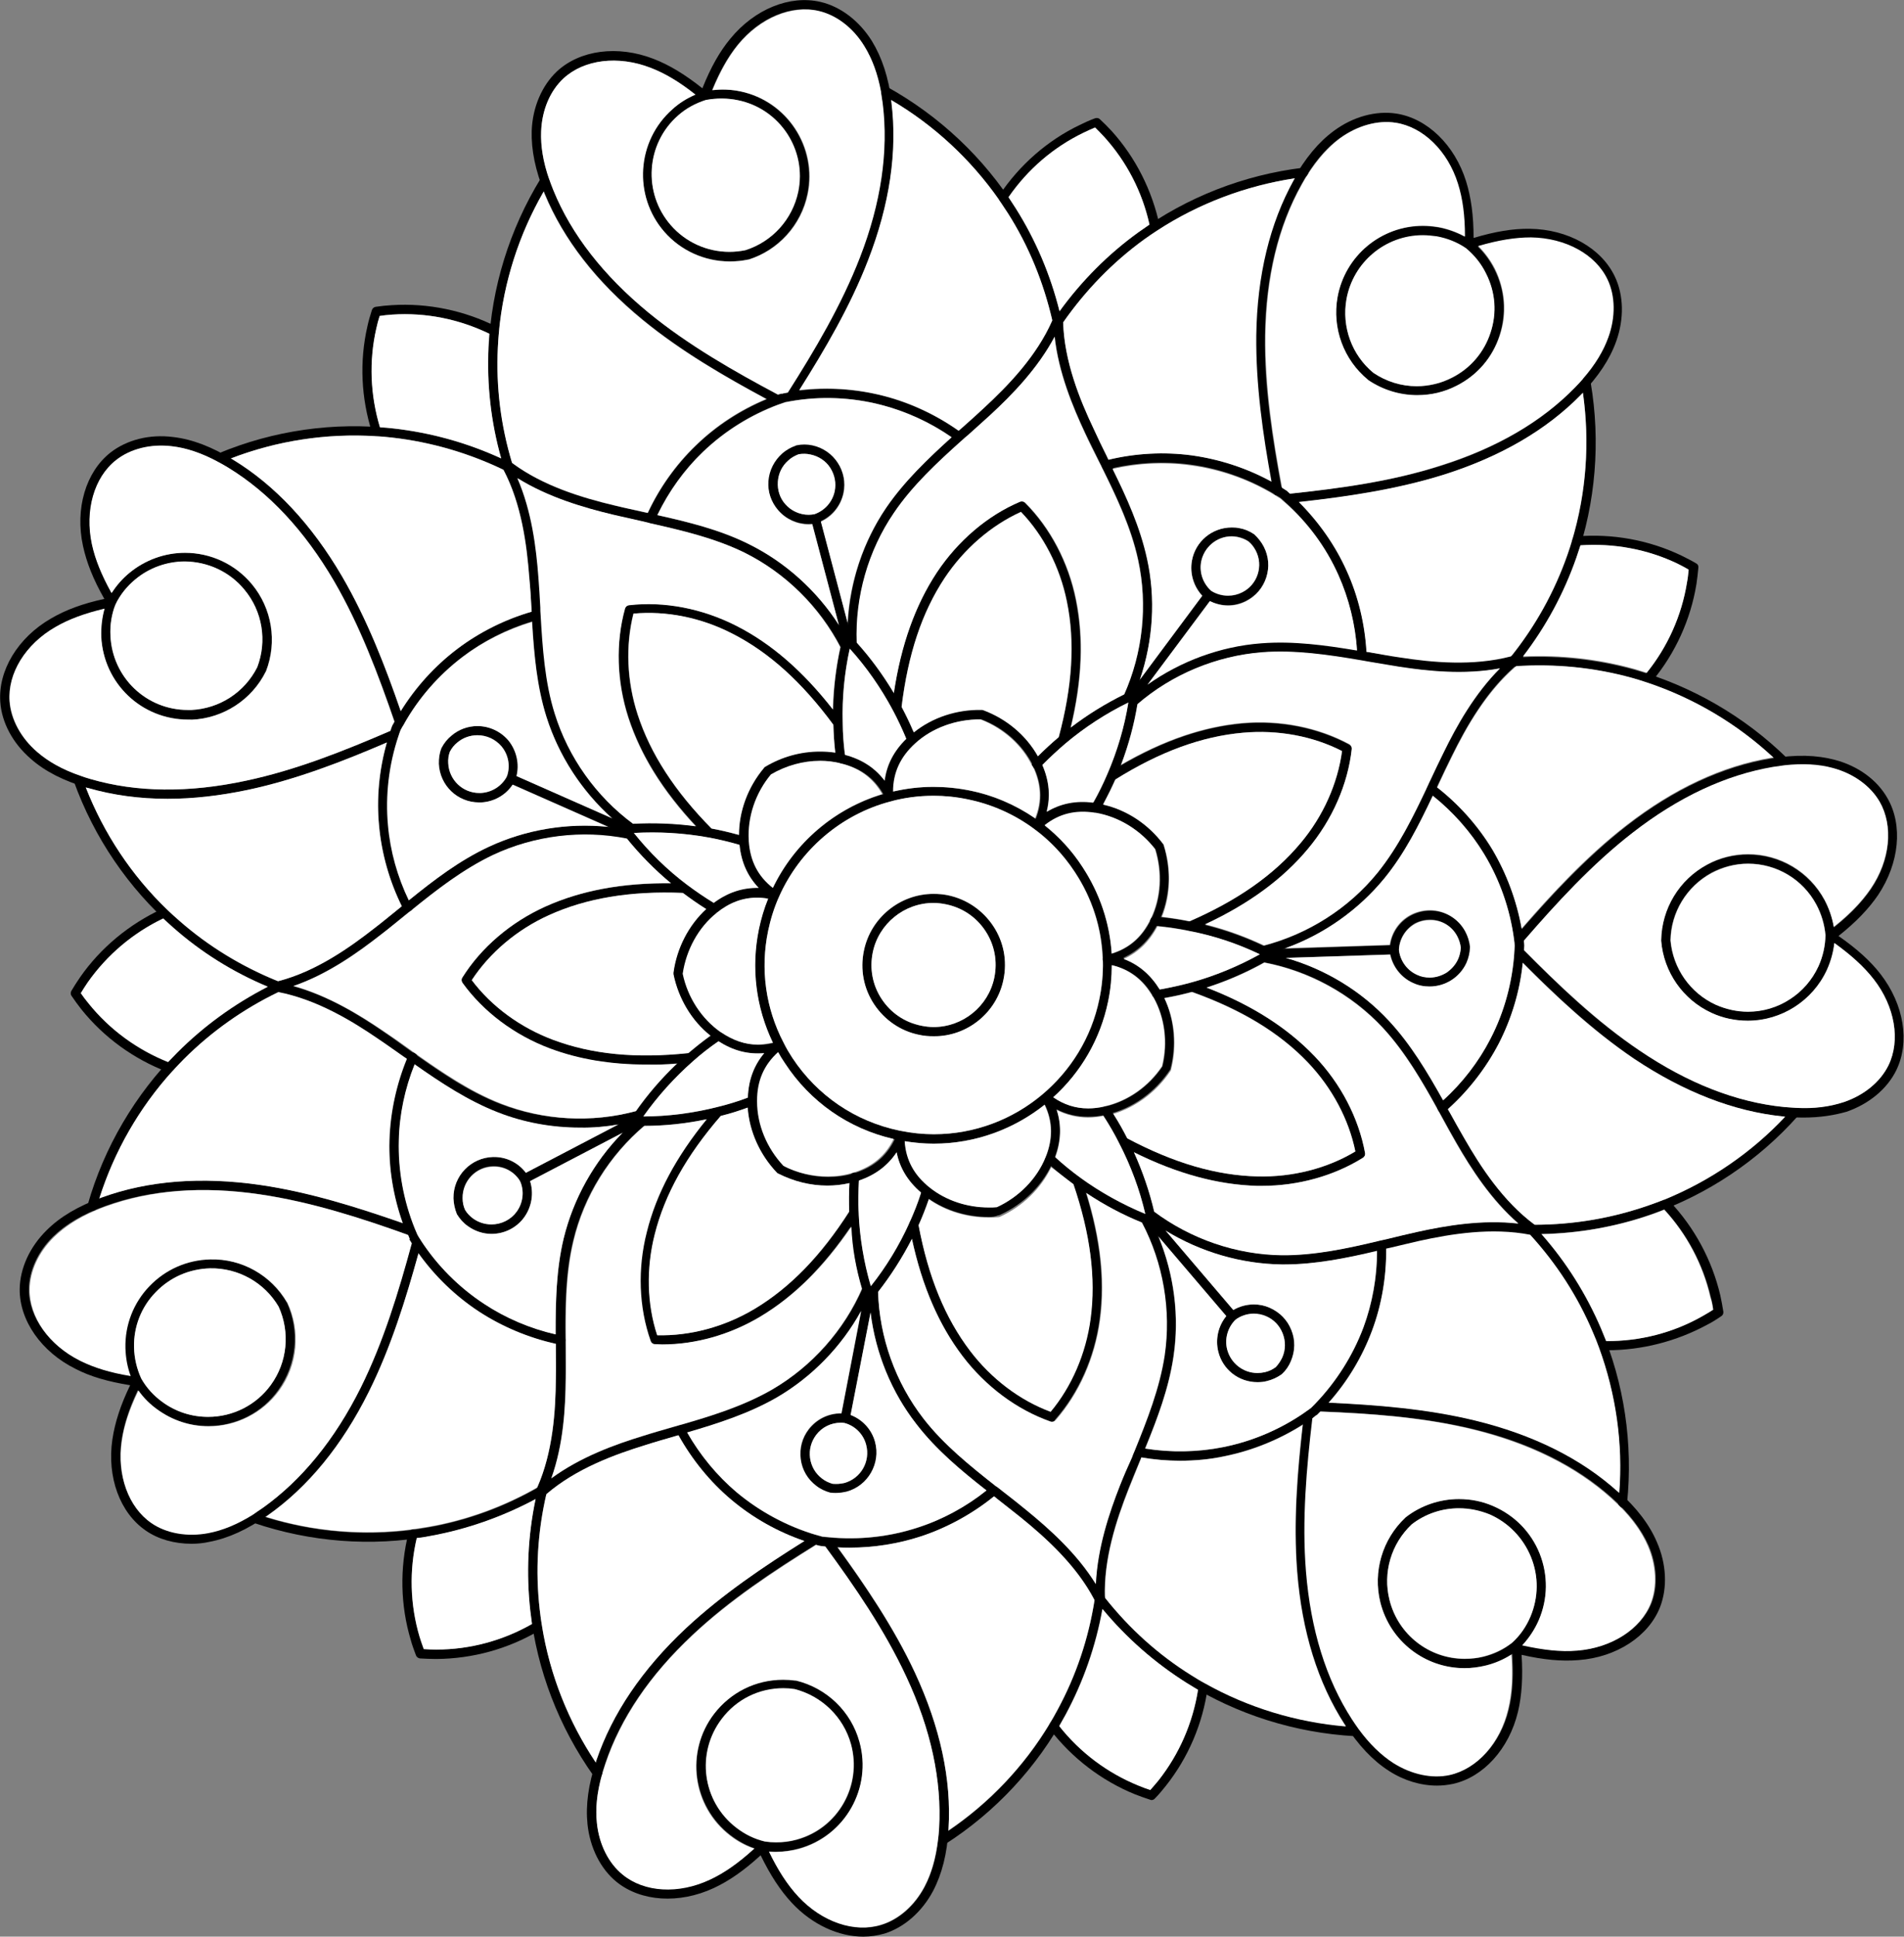 <?xml version="1.0" encoding="utf-8"?>
<!-- Generator: Adobe Illustrator 27.0.0, SVG Export Plug-In . SVG Version: 6.00 Build 0)  -->
<svg version="1.1" id="Layer_1" xmlns="http://www.w3.org/2000/svg" xmlns:xlink="http://www.w3.org/1999/xlink" x="0px" y="0px"
	 viewBox="0 0 686.1 697.5" style="enable-background:new 0 0 686.1 697.5;" xml:space="preserve">
<rect x="0" y="0" width="686.1" height="697.5" fill="#808080" stroke="none"/>
<style type="text/css">
	.st0{fill:#FFFFFF;}
</style>
<g id="Outline">
	<g>
		<path d="M262.9,94.1L262.9,94.1c-9,0-17.6-3.9-23.6-10.7c-11.4-13-10-32.8,3-44.2c3.3-2.9,7.1-5,11.3-6.3h0.1
			c4.2-0.9,8.6-0.9,12.9,0c16.9,3.5,27.8,20.1,24.3,37c-2.3,11.1-10.5,20.2-21.3,23.6c0,0-0.1,0-0.2,0
			C267.3,93.9,265.1,94.1,262.9,94.1z M254.4,36.1c-3.7,1.2-7,3.1-10,5.6c-11.6,10.1-12.8,27.8-2.6,39.4c5.3,6.1,13,9.6,21.1,9.6
			l0,0c1.9,0,3.9-0.2,5.8-0.6c9.7-3.1,16.9-11.1,19-21c3.1-15.1-6.6-29.9-21.7-33C262.1,35.3,258.2,35.3,254.4,36.1z"/>
		<path d="M510.6,142.4L510.6,142.4c-6.3,0-12.4-1.9-17.6-5.4l-0.1-0.1c-8.8-7.2-13-18.6-11-29.8c2.7-14.9,15.6-25.7,30.8-25.7
			c1.9,0,3.8,0.2,5.6,0.5c4.3,0.8,8.3,2.4,12,4.9l0.1,0.1c3.4,2.8,6.1,6.1,8.1,10.1c3.8,7.5,4.4,15.9,1.8,23.9
			c-2.6,8-8.1,14.4-15.6,18.2C520.4,141.3,515.6,142.4,510.6,142.4z M495,134.3c4.6,3.1,10,4.8,15.6,4.8l0,0c4.4,0,8.7-1,12.6-3
			c6.7-3.4,11.6-9.2,13.9-16.2c2.3-7.1,1.7-14.7-1.6-21.3c-1.8-3.5-4.2-6.5-7.2-8.9c-3.2-2.2-6.8-3.6-10.6-4.3
			c-1.7-0.3-3.3-0.5-5-0.5c-13.5,0-25.1,9.7-27.5,23C483.5,117.7,487.2,127.9,495,134.3z"/>
		<path d="M629.8,367.7L629.8,367.7c-4.5,0-8.9-1-13-2.8c-10.3-4.7-17.3-14.7-18.2-26c0-0.1,0-0.1,0-0.2
			c0.2-11.4,6.5-21.8,16.5-27.2c4.6-2.5,9.7-3.7,14.8-3.7c11.5,0,22.1,6.3,27.6,16.5c2.1,3.9,3.3,8,3.7,12.4c0,0.1,0,0.1,0,0.2
			c-0.1,4.4-1,8.6-2.8,12.6C653.2,360.5,642,367.7,629.8,367.7z M601.9,338.6c0.8,10.1,7.1,19,16.3,23.2c3.7,1.7,7.6,2.5,11.6,2.5
			l0,0c10.9,0,20.9-6.4,25.5-16.4c1.6-3.5,2.5-7.3,2.5-11.2c-0.3-3.9-1.4-7.5-3.3-11c-4.9-9.1-14.3-14.7-24.6-14.7
			c-4.6,0-9.2,1.2-13.2,3.3C607.7,319.3,602.1,328.5,601.9,338.6z"/>
		<path d="M527.8,600.8L527.8,600.8c-14.4,0-26.9-9.8-30.4-23.7c-2.8-11,0.7-22.7,9-30.5l0.1-0.1c5.5-4.2,12.3-6.6,19.2-6.6
			c4.2,0,8.4,0.8,12.3,2.5c7.7,3.3,13.6,9.4,16.8,17.1c3.1,7.8,3,16.3-0.3,24c-1.7,4-4.2,7.6-7.4,10.6l-0.1,0.1
			c-3.4,2.7-7.3,4.6-11.6,5.6C532.9,600.4,530.4,600.8,527.8,600.8z M508.7,549.1c-7.4,6.9-10.4,17.3-8,27.2
			c3.1,12.5,14.3,21.2,27.1,21.2l0,0c2.3,0,4.6-0.3,6.8-0.8c3.8-0.9,7.3-2.6,10.3-5c2.8-2.6,5-5.8,6.6-9.4c2.9-6.9,3-14.5,0.2-21.4
			s-8.1-12.4-15-15.3c-3.5-1.5-7.2-2.3-11-2.3C519.6,543.2,513.6,545.3,508.7,549.1z"/>
		<path d="M279.6,666.9L279.6,666.9c-1.5,0-3-0.1-4.5-0.3H275c-4.2-1-8.2-2.9-11.7-5.6c-13.7-10.5-16.4-30.2-5.9-43.9
			c6-7.8,15.1-12.3,24.9-12.3c1.5,0,3,0.1,4.5,0.3c0.1,0,0.1,0,0.2,0c11.1,2.7,19.8,11.1,22.8,22.1c4.6,16.6-5.2,33.9-21.8,38.5
			C285.3,666.5,282.4,666.9,279.6,666.9z M275.7,663.3c1.3,0.2,2.6,0.3,4,0.3l0,0c2.5,0,5-0.3,7.5-1c14.9-4.1,23.6-19.5,19.5-34.4
			c-2.7-9.8-10.5-17.3-20.3-19.7c-1.3-0.2-2.6-0.3-4-0.3c-8.8,0-16.9,4-22.2,11c-9.4,12.3-7,29.8,5.2,39.2
			C268.4,660.7,271.9,662.4,275.7,663.3z"/>
		<path d="M75,513.6L75,513.6c-6.6,0-13-2.1-18.4-6c-3.6-2.6-6.5-5.8-8.7-9.6c0,0,0-0.1-0.1-0.1c-1.8-4-2.8-8.2-2.9-12.6
			c-0.2-8.4,2.9-16.3,8.7-22.3s13.6-9.5,21.9-9.6c11.4-0.2,22,5.8,27.7,15.5l0.1,0.1c4.8,10.3,3.6,22.4-3,31.6
			C94.5,508.8,85,513.6,75,513.6z M50.9,496.5c2,3.3,4.5,6.2,7.7,8.5c4.8,3.5,10.5,5.3,16.4,5.3c8.9,0,17.4-4.3,22.6-11.5
			c5.9-8.2,7-19,2.8-28.2c-5.1-8.7-14.6-14-24.7-13.8c-7.5,0.2-14.4,3.2-19.6,8.6s-7.9,12.5-7.8,19.9
			C48.4,489.2,49.3,493,50.9,496.5z"/>
		<path d="M67.7,259.1L67.7,259.1c-16.8,0-30.5-13.1-31.3-29.9c-0.2-4.4,0.5-8.7,2.1-12.7c0,0,0-0.1,0.1-0.1c1.9-3.9,4.6-7.3,8-10.1
			c5.6-4.7,12.7-7.2,20-7.2c9.3,0,18.1,4.1,24.1,11.3c7.3,8.7,9.2,20.7,5.1,31.4c0,0,0,0.1-0.1,0.1c-5.1,10.2-15.3,16.8-26.6,17.3
			C68.6,259.1,68.2,259.1,67.7,259.1z M41.6,217.7c-1.4,3.6-2,7.4-1.8,11.3c0.7,15,12.9,26.7,27.9,26.7l0,0c0.4,0,0.9,0,1.3,0
			c10.1-0.5,19.2-6.4,23.7-15.4c3.6-9.5,1.9-20.1-4.6-27.9c-5.3-6.4-13.2-10.1-21.5-10.1c-6.5,0-12.9,2.3-17.9,6.5
			C45.7,211.2,43.3,214.3,41.6,217.7z"/>
		<path d="M291.4,188.7L291.4,188.7c-4.2,0-8.2-1.8-11-5c-2.6-2.9-3.8-6.7-3.6-10.6c0.3-3.9,2-7.4,4.9-10c1.5-1.3,3.1-2.2,5-2.8
			c0.1,0,0.1,0,0.2-0.1c1.9-0.4,3.8-0.4,5.7,0c3.8,0.8,7.1,3,9.2,6.3c2.1,3.2,2.9,7.1,2.1,10.9c-1,5.1-4.7,9.2-9.6,10.9
			c-0.1,0-0.1,0-0.2,0.1C293.3,188.6,292.4,188.7,291.4,188.7z M287.8,163.6c-1.4,0.5-2.6,1.2-3.7,2.2c-2.3,2-3.6,4.7-3.8,7.7
			c-0.2,3,0.8,5.9,2.7,8.1c2.1,2.4,5.2,3.8,8.4,3.8l0,0c0.7,0,1.4-0.1,2-0.2c3.7-1.3,6.5-4.5,7.3-8.3c0.6-2.9,0-5.9-1.6-8.4
			s-4.2-4.2-7.1-4.8C290.6,163.3,289.2,163.3,287.8,163.6z"/>
		<path d="M442.5,218L442.5,218c-2.8,0-5.6-0.8-7.9-2.3c-0.1,0-0.1-0.1-0.2-0.1c-3.9-3.4-5.8-8.6-4.9-13.7c1.3-6.9,7.3-12,14.3-12
			c0.9,0,1.7,0.1,2.6,0.2c1.9,0.3,3.7,1.1,5.3,2.1c0.1,0,0.1,0.1,0.2,0.1c1.5,1.2,2.7,2.8,3.5,4.5c1.8,3.5,2.1,7.4,0.9,11.1
			c-1.2,3.7-3.8,6.7-7.3,8.5C447,217.4,444.8,218,442.5,218z M436.5,212.9c1.8,1.1,3.9,1.7,6,1.7l0,0c1.8,0,3.5-0.4,5.1-1.2
			c2.7-1.4,4.7-3.7,5.6-6.5s0.7-5.9-0.7-8.6c-0.7-1.3-1.5-2.4-2.6-3.4c-1.2-0.8-2.6-1.3-4-1.6c-0.7-0.1-1.3-0.2-2-0.2
			c-5.4,0-10,3.9-11,9.2C432.2,206.3,433.6,210.3,436.5,212.9z"/>
		<path d="M515.2,355.3L515.2,355.3c-2.1,0-4.1-0.4-6-1.3c-4.7-2.1-7.9-6.7-8.4-11.8c0-0.1,0-0.1,0-0.2c0.2-5.2,3.1-9.9,7.7-12.3
			c2.1-1.1,4.5-1.7,6.9-1.7c5.4,0,10.3,2.9,12.8,7.7c0.9,1.7,1.5,3.5,1.7,5.5c0,0.1,0,0.1,0,0.2c-0.1,1.9-0.5,3.8-1.3,5.6
			C526.1,352,520.9,355.3,515.2,355.3z M504.1,342c0.4,3.9,2.9,7.3,6.5,9c1.5,0.7,3,1,4.6,1l0,0c4.4,0,8.4-2.6,10.2-6.6
			c0.6-1.3,0.9-2.7,1-4.2c-0.2-1.4-0.6-2.8-1.3-4.1c-2-3.6-5.7-5.9-9.9-5.9c-1.8,0-3.7,0.5-5.3,1.3
			C506.5,334.5,504.2,338.1,504.1,342z"/>
		<path d="M453.1,497.8L453.1,497.8c-6.7,0-12.5-4.5-14.1-11c-1.3-5,0.3-10.4,4-14c0.1-0.1,0.1-0.1,0.2-0.1c2.5-1.9,5.6-2.9,8.7-2.9
			c2,0,3.9,0.4,5.7,1.2c3.6,1.5,6.3,4.4,7.8,8c1.4,3.6,1.4,7.6-0.1,11.1c-0.8,1.8-1.8,3.4-3.2,4.7c-0.1,0.1-0.1,0.1-0.2,0.1
			c-1.5,1.2-3.3,2-5.2,2.4C455.5,497.7,454.3,497.8,453.1,497.8z M445.2,475.3c-2.8,2.8-3.9,6.9-3,10.7c1.3,5,5.7,8.5,10.9,8.5l0,0
			c0.9,0,1.8-0.1,2.7-0.3c1.4-0.4,2.7-1,3.9-1.8c1-1,1.8-2.2,2.4-3.5c1.2-2.8,1.2-5.8,0.1-8.6c-1.1-2.8-3.2-5-6-6.1
			c-1.4-0.6-2.9-0.9-4.4-0.9C449.5,473.2,447.1,473.9,445.2,475.3z"/>
		<path d="M301.3,537.8L301.3,537.8c-0.6,0-1.2,0-1.8-0.1c-0.1,0-0.1,0-0.2,0c-1.9-0.5-3.6-1.3-5.1-2.5c-3.1-2.4-5.1-5.8-5.6-9.6
			c-0.5-3.9,0.5-7.7,2.9-10.8c2.8-3.6,7-5.7,11.6-5.7c0.6,0,1.2,0,1.8,0.1c0.1,0,0.1,0,0.2,0c5,1.3,9,5.2,10.3,10.2
			c2.1,7.7-2.4,15.8-10.2,17.9C303.9,537.6,302.6,537.8,301.3,537.8z M300,534.4c1.4,0.2,2.9,0.1,4.3-0.3c6-1.6,9.5-7.8,7.8-13.8
			c-1-3.8-4-6.8-7.8-7.8c-0.4,0-0.9-0.1-1.3-0.1c-3.5,0-6.8,1.6-8.9,4.4c-1.8,2.4-2.6,5.3-2.2,8.3s1.9,5.6,4.3,7.4
			C297.4,533.3,298.6,534,300,534.4z"/>
		<path d="M177.1,444.4L177.1,444.4c-3.1,0-6-1-8.5-2.8c-1.6-1.1-2.9-2.6-3.9-4.2c0-0.1-0.1-0.1-0.1-0.2c-0.8-1.8-1.2-3.6-1.2-5.6
			c-0.2-8,6.2-14.7,14.3-14.9c5.2-0.1,10,2.5,12.7,7c0,0.1,0.1,0.1,0.1,0.2c2.1,4.7,1.5,10.3-1.5,14.4
			C186.2,442.1,181.8,444.4,177.1,444.4z M167.6,435.7c0.8,1.2,1.7,2.3,2.9,3.1c1.9,1.4,4.2,2.1,6.6,2.1c3.6,0,7-1.7,9.1-4.6
			c2.3-3.2,2.8-7.4,1.2-11c-2.1-3.3-5.6-5.3-9.5-5.3h-0.2c-6.2,0.1-11.1,5.3-11,11.4C166.7,433,167,434.4,167.6,435.7z"/>
		<path d="M172.7,289L172.7,289c-7.8,0-14.2-6.1-14.5-13.9c-0.1-1.9,0.2-3.8,0.9-5.6c0-0.1,0.1-0.1,0.1-0.2c0.9-1.7,2.1-3.2,3.6-4.4
			c2.6-2.2,5.9-3.4,9.3-3.4c4.3,0,8.4,1.9,11.2,5.2c3.3,4,4.3,9.4,2.5,14.3c0,0.1-0.1,0.1-0.1,0.2c-2.4,4.6-7.1,7.6-12.2,7.8
			C173.2,289,172.9,289,172.7,289z M162.2,270.7c-0.5,1.4-0.7,2.8-0.6,4.2c0.3,6,5.2,10.7,11.2,10.7l0,0c0.2,0,0.3,0,0.5,0
			c3.9-0.2,7.5-2.4,9.4-5.9c1.3-3.7,0.6-7.9-2-10.9c-2.1-2.6-5.3-4-8.6-4c-2.6,0-5.2,0.9-7.2,2.6
			C163.7,268.3,162.8,269.4,162.2,270.7z"/>
		<path d="M280.2,145.6c-0.3,0-0.5-0.1-0.8-0.2c-16.1-8.6-33.1-18.2-47.8-30.3c-16.7-13.7-28.5-28.9-35.3-45.4
			c-3.4-8.3-4.9-15.7-4.7-22.6c0.3-8.5,3.7-16.3,9.1-21.4c8.3-7.7,21.9-9.5,34.8-4.5c5.7,2.2,11.3,5.6,17.6,10.6
			c3-7.5,6.2-13.2,10.1-17.9c8.7-10.6,21.4-15.8,32.5-13.2c7.3,1.7,14,6.9,18.5,14.1c3.6,5.9,6,13.1,7.1,22
			c2.2,17.6-0.6,36.8-8.4,56.9c-6.9,17.8-16.9,34.5-26.7,49.9c-0.5,0.8-1.5,1-2.3,0.5s-1-1.5-0.5-2.3c9.7-15.3,19.7-31.8,26.4-49.3
			c7.6-19.6,10.3-38.2,8.2-55.3c-1.1-8.4-3.2-15.2-6.6-20.7c-4-6.5-10-11.1-16.4-12.6c-9.8-2.3-21.2,2.4-29.1,12.1
			c-4,4.9-7.3,11-10.4,19.2c-0.2,0.5-0.6,0.9-1.1,1s-1.1,0-1.5-0.3c-6.7-5.6-12.6-9.3-18.5-11.5c-11.6-4.5-23.9-3-31.3,3.8
			c-4.8,4.5-7.8,11.4-8.1,19.1c-0.3,6.4,1.2,13.4,4.4,21.2c6.5,15.9,18.1,30.7,34.3,44.1c14.5,11.9,31.3,21.4,47.3,29.9
			c0.8,0.4,1.1,1.4,0.7,2.3C281.4,145.2,280.8,145.6,280.2,145.6z"/>
		<path d="M464.3,181.2c-0.8,0-1.6-0.6-1.7-1.5s0.6-1.7,1.5-1.8c18-1.9,37.1-4.4,55-10.1c20-6.3,36.3-15.7,48.3-28.1
			c5.9-6.1,9.9-12,12-18c2.6-7.2,2.4-14.8-0.4-20.7c-4.3-9.1-15.1-15.1-27.6-15.2c-6.3-0.1-13.1,1.1-21.5,3.8
			c-0.5,0.2-1.1,0.1-1.5-0.3c-0.4-0.3-0.7-0.8-0.7-1.4c0.2-8.8-0.6-15.6-2.5-21.6c-3.7-11.9-12.5-20.6-22.5-22.1
			c-6.5-1-13.8,1.1-20,5.6c-5.2,3.8-9.7,9.3-13.8,16.7c-8.4,15-12.8,33.3-13.1,54.3c-0.3,18.8,2.8,37.8,6.1,55.6
			c0.2,0.9-0.4,1.8-1.3,2s-1.8-0.4-2-1.3c-3.4-18-6.4-37.2-6.2-56.3c0.3-21.6,4.8-40.4,13.5-55.9c4.4-7.9,9.2-13.7,14.8-17.8
			c6.9-5.1,15.1-7.3,22.4-6.2c11.2,1.7,21.1,11.3,25.2,24.4c1.8,5.8,2.7,12.3,2.7,20.4c7.7-2.3,14.2-3.4,20.3-3.3
			c13.7,0.2,25.7,6.9,30.6,17.2c3.2,6.7,3.4,15.2,0.5,23.3c-2.3,6.5-6.5,12.8-12.8,19.3c-12.4,12.7-29.1,22.5-49.7,28.9
			c-18.2,5.7-37.5,8.3-55.7,10.2C464.4,181.2,464.3,181.2,464.3,181.2z"/>
		<path d="M649.9,402.5c-2.3,0-4.8-0.1-7.4-0.4c-17.7-1.8-35.7-8.8-53.6-20.8c-15.8-10.7-29.9-24.2-42.7-37.2
			c-0.7-0.7-0.6-1.7,0-2.4c0.7-0.7,1.7-0.6,2.4,0c12.7,12.9,26.6,26.3,42.2,36.7c17.4,11.7,34.9,18.6,52.1,20.3
			c8.5,0.8,15.5,0.2,21.6-1.8c7.3-2.5,13.1-7.3,16-13.2c4.4-9,2.4-21.2-5.3-31c-3.9-5-9.1-9.5-16.4-14.4c-0.5-0.3-0.7-0.8-0.7-1.3
			s0.2-1.1,0.7-1.4c7-5.3,11.8-10.2,15.4-15.4c7-10.3,8.2-22.6,3.2-31.3c-3.3-5.7-9.4-10.1-16.8-12.1c-6.2-1.7-13.3-1.8-21.7-0.4
			c-17,2.8-34,10.8-50.6,23.7c-14.8,11.5-27.8,25.8-39.7,39.5c-0.6,0.7-1.7,0.8-2.4,0.2c-0.7-0.6-0.8-1.7-0.2-2.4
			c11.9-13.8,25.1-28.2,40.1-39.9c17-13.2,34.6-21.4,52.1-24.3c8.9-1.5,16.4-1.3,23.1,0.5c8.3,2.2,15.1,7.2,18.8,13.7
			c5.7,9.8,4.3,23.5-3.3,34.9c-3.4,5-8,9.8-14.3,14.8c6.6,4.6,11.5,9,15.2,13.8c8.4,10.9,10.6,24.4,5.6,34.6
			c-3.3,6.7-9.8,12.1-17.9,14.9C660.9,401.7,655.7,402.5,649.9,402.5z"/>
		<path d="M517.8,643.1c-5.8,0-11.9-1.8-17.3-5.3c-5.8-3.7-11-9.2-15.9-16.8c-9.7-14.9-15.4-33.4-17.1-54.9
			c-1.5-19,0.3-38.4,2.4-56.6c0.1-0.9,1-1.6,1.9-1.5s1.6,0.9,1.5,1.9c-2.1,18-3.9,37.2-2.4,55.9c1.7,20.9,7.3,38.9,16.6,53.3
			c4.6,7.1,9.5,12.3,14.9,15.7c6.5,4.1,13.9,5.7,20.3,4.3c9.8-2.2,18.1-11.4,21-23.5c1.5-6.1,1.8-13,1.1-21.8c0-0.5,0.2-1.1,0.6-1.4
			s1-0.5,1.5-0.4c8.5,2.1,15.4,2.9,21.7,2.4c12.4-1,22.8-7.7,26.5-17c2.4-6.1,2-13.7-1-20.7c-2.6-5.9-6.9-11.5-13.2-17.2
			c-12.8-11.5-29.6-19.9-50-24.8c-18.2-4.4-37.5-5.7-55.6-6.4c-0.9,0-1.6-0.8-1.6-1.7c0-0.9,0.8-1.6,1.7-1.6
			c18.3,0.7,37.7,2,56.2,6.5c21,5.1,38.3,13.7,51.5,25.6c6.7,6,11.3,12,14,18.4c3.4,7.8,3.8,16.3,1.1,23.3
			c-4.1,10.5-15.7,18.1-29.4,19.1c-6.1,0.5-12.6-0.1-20.5-1.9c0.5,8,0.1,14.6-1.3,20.5c-3.2,13.4-12.5,23.6-23.5,26
			C521.5,642.9,519.7,643.1,517.8,643.1z"/>
		<path d="M311.1,697.5c-8.9,0-18.4-4.3-25.7-12.1c-4.2-4.5-7.8-10-11.3-17.2c-5.9,5.4-11.3,9.2-16.9,11.8
			c-12.5,5.8-26.2,4.9-35-2.2c-5.8-4.7-9.6-12.3-10.5-20.8c-0.7-6.9,0.3-14.4,3.2-22.9c5.7-16.9,16.5-32.9,32.2-47.6
			c13.9-13,30.2-23.7,45.7-33.4c0.8-0.5,1.8-0.2,2.3,0.5c0.5,0.8,0.2,1.8-0.5,2.3c-15.4,9.5-31.5,20.1-45.2,33
			c-15.3,14.4-25.9,29.9-31.3,46.2c-2.7,8.1-3.7,15.1-3,21.5c0.8,7.6,4.2,14.4,9.3,18.5c7.8,6.3,20.1,7,31.4,1.8
			c5.7-2.7,11.3-6.7,17.7-12.7c0.4-0.4,0.9-0.5,1.5-0.4c0.5,0.1,1,0.5,1.2,1c3.6,8,7.3,13.8,11.6,18.4c8.5,9.1,20.2,13.1,29.8,10.1
			c6.3-1.9,12-6.9,15.6-13.7c3-5.7,4.7-12.6,5.2-21.1c1-17.2-3-35.6-11.8-54.6c-7.9-17-18.9-32.9-29.6-47.5
			c-0.5-0.7-0.4-1.8,0.4-2.3c0.7-0.5,1.8-0.4,2.3,0.4c10.8,14.7,21.9,30.7,30,48c9.1,19.6,13.2,38.5,12.1,56.2
			c-0.5,9-2.4,16.3-5.6,22.4c-4,7.5-10.4,13.1-17.5,15.3C316.2,697.1,313.7,697.5,311.1,697.5z"/>
		<path d="M69,556c-6.1,0-11.9-1.6-16.4-4.7c-9.4-6.4-14.1-19.3-12.1-32.9c0.9-6,2.9-12.3,6.4-19.5c-8-1.3-14.3-3.1-19.7-5.9
			C14.9,486.9,7,475.6,7.1,464.3c0.1-7.5,3.6-15.2,9.7-21.2c4.9-4.9,11.4-8.7,19.9-11.8c16.7-6.1,36-7.6,57.3-4.5
			c18.9,2.7,37.4,8.8,54.6,15c0.9,0.3,1.3,1.3,1,2.1c-0.3,0.9-1.3,1.3-2.1,1c-17-6.1-35.4-12.1-54-14.8c-20.8-3-39.5-1.6-55.7,4.3
			c-8,2.9-14.1,6.5-18.7,11c-5.5,5.4-8.6,12.3-8.7,18.8c-0.1,10,7.1,20.1,18.2,25.7c5.6,2.8,12.3,4.7,21,5.9c0.5,0.1,1,0.4,1.3,0.9
			s0.3,1.1,0,1.5c-4,7.8-6.2,14.4-7.1,20.6c-1.8,12.3,2.4,24,10.7,29.6c5.4,3.7,12.9,5,20.4,3.6c6.3-1.2,12.8-4.1,19.7-9
			c14.1-9.9,26-24.5,35.3-43.3c8.4-16.8,13.9-35.3,18.6-52.8c0.2-0.9,1.2-1.4,2.1-1.2c0.9,0.2,1.4,1.2,1.2,2.1
			c-4.8,17.6-10.3,36.3-18.9,53.4c-9.6,19.3-21.9,34.3-36.4,44.5c-7.4,5.2-14.2,8.3-21,9.6C73.3,555.8,71.1,556,69,556z"/>
		<path d="M60.4,287.7c-10.1,0-19.7-1.3-28.7-3.9c-8.6-2.5-15.4-5.9-20.6-10.5c-6.5-5.6-10.5-13.1-11-20.5
			c-0.8-11.3,6.3-23.1,18.2-30c5.3-3.1,11.4-5.4,19.3-7.1c-4-7-6.4-13.1-7.7-19.1c-2.9-13.4,1-26.6,9.9-33.6
			c5.9-4.6,14.1-6.7,22.6-5.6c6.9,0.8,13.9,3.5,21.6,8.2c15.2,9.3,28.4,23.4,39.3,42c9.6,16.5,16.4,34.7,22.3,52
			c0.3,0.9-0.2,1.8-1,2.1c-0.9,0.3-1.8-0.2-2.1-1c-5.9-17.1-12.6-35.2-22.1-51.4c-10.6-18.1-23.4-31.9-38.1-40.8
			c-7.3-4.4-13.9-7-20.3-7.7c-7.6-0.9-15,0.9-20.1,5c-7.9,6.2-11.3,18.1-8.7,30.3c1.3,6.2,4,12.5,8.5,20.1c0.3,0.5,0.3,1,0.1,1.5
			s-0.7,0.9-1.2,1c-8.6,1.8-15.1,4.1-20.6,7.2C9.1,232,2.7,242.5,3.4,252.6c0.5,6.6,4.1,13.2,9.9,18.2c4.9,4.2,11.2,7.4,19.4,9.8
			c16.5,4.8,35.3,5,55.9,0.6c18.4-3.9,36.2-11.1,52.9-18.3c0.8-0.4,1.8,0,2.2,0.9c0.4,0.8,0,1.8-0.9,2.2
			c-16.8,7.3-34.8,14.6-53.5,18.5C79.2,286.6,69.6,287.7,60.4,287.7z"/>
		<path d="M234.4,188.3c-0.2,0-0.5,0-0.7-0.1c-0.8-0.4-1.2-1.4-0.8-2.2c4.3-9.6,10.5-18.4,18-25.6c8.7-8.4,19.4-14.8,31-18.7
			c0.1,0,0.1,0,0.2-0.1c12-2.3,24.5-2,36.2,1c10,2.6,19.8,7.2,28.3,13.4c0.7,0.5,0.9,1.6,0.4,2.3s-1.6,0.9-2.3,0.4
			c-8.1-6-17.5-10.4-27.2-12.9c-11.2-2.9-23.1-3.2-34.6-1c-11.1,3.7-21.3,9.9-29.6,17.9c-7.2,6.9-13.1,15.4-17.3,24.6
			C235.6,187.9,235,188.3,234.4,188.3z"/>
		<path d="M490.8,237.9c-0.9,0-1.6-0.7-1.7-1.6c-0.4-10.1-2.8-20.2-6.9-29.3c-4.7-10.5-11.9-20.1-20.8-27.7
			c-9.8-6.3-21.1-10.5-32.5-12c-9.9-1.3-20.2-0.7-30,1.8c-0.9,0.2-1.8-0.3-2-1.2s0.3-1.8,1.2-2c10.2-2.6,21-3.3,31.3-1.9
			c12,1.6,23.7,5.9,34,12.5c0.1,0,0.1,0.1,0.2,0.1c9.3,7.9,16.8,17.9,21.8,29c4.2,9.5,6.7,20,7.1,30.5
			C492.5,237.1,491.8,237.9,490.8,237.9C490.9,237.9,490.8,237.9,490.8,237.9z"/>
		<path d="M519.6,400.7c-0.5,0-0.9-0.2-1.3-0.6c-0.6-0.7-0.5-1.8,0.2-2.4c7.6-6.6,14.1-14.8,18.6-23.6c5.3-10.3,8.3-21.9,8.7-33.5
			c-1.2-11.6-4.9-23-10.9-32.9c-5.1-8.5-12.1-16.2-20.1-22.3c-0.7-0.6-0.9-1.6-0.3-2.3c0.6-0.7,1.6-0.9,2.3-0.3
			c8.4,6.3,15.6,14.4,21,23.3c6.2,10.3,10.2,22.2,11.4,34.4c0,0.1,0,0.1,0,0.2c-0.4,12.2-3.5,24.3-9.1,35.1
			c-4.7,9.2-11.5,17.7-19.4,24.6C520.4,400.6,520,400.7,519.6,400.7z"/>
		<path d="M425.3,526.1c-5.1,0-10.2-0.5-15.3-1.4c-0.9-0.2-1.5-1-1.3-2c0.2-0.9,1-1.5,2-1.3c9.9,1.8,20.3,1.8,30.1-0.2
			c11.3-2.3,22.3-7.1,31.6-14.1c8.3-8.2,14.9-18.2,18.9-29c3.5-9.3,5.2-19.6,4.9-29.7c0-0.9,0.7-1.7,1.6-1.7s1.7,0.7,1.7,1.6
			c0.3,10.5-1.5,21.2-5.1,30.9c-4.2,11.3-11.1,21.8-19.8,30.3c-0.1,0.1-0.1,0.1-0.2,0.1c-9.8,7.3-21.2,12.4-33.1,14.8
			C436.1,525.6,430.7,526.1,425.3,526.1z"/>
		<path d="M306.1,557.4c-3.4,0-6.9-0.2-10.3-0.6c-0.1,0-0.1,0-0.2,0c-11.8-3.1-22.9-8.9-32.2-16.6c-7.9-6.7-14.7-15.1-19.7-24.4
			c-0.4-0.8-0.1-1.8,0.7-2.3c0.8-0.4,1.8-0.1,2.3,0.7c4.7,8.9,11.3,17,18.9,23.4c8.8,7.4,19.5,12.9,30.7,15.9
			c11.6,1.4,23.5,0.3,34.5-3.3c9.4-3.1,18.5-8.2,26.2-14.7c0.7-0.6,1.8-0.5,2.4,0.2s0.5,1.8-0.2,2.4c-8,6.8-17.5,12-27.4,15.3
			C323.6,556,314.9,557.4,306.1,557.4z"/>
		<path d="M202,484.3c-0.1,0-0.2,0-0.3,0c-10.3-2.1-20.3-6.2-29-11.9c-10.1-6.6-18.8-15.6-25.2-26c0-0.1-0.1-0.1-0.1-0.2
			c-4.9-11.2-7.4-23.5-7-35.5c0.3-10.4,2.6-20.9,6.8-30.6c0.4-0.9,1.4-1.2,2.2-0.9c0.9,0.4,1.2,1.4,0.9,2.2
			c-4,9.3-6.3,19.4-6.5,29.3c-0.3,11.5,2,23.3,6.7,34c6.1,10,14.4,18.6,24.1,24.9c8.3,5.5,17.9,9.4,27.8,11.4c0.9,0.2,1.5,1.1,1.3,2
			C203.4,483.8,202.7,484.3,202,484.3z"/>
		<path d="M146.9,328.5c-0.6,0-1.2-0.3-1.5-0.9c-4.8-9.3-7.8-19.7-8.8-30.1c-1.1-12,0.5-24.4,4.7-35.9c0-0.1,0.1-0.1,0.1-0.2
			c5.7-10.8,13.8-20.4,23.4-27.7c8.3-6.2,18-11,28.2-13.8c0.9-0.2,1.8,0.3,2.1,1.2c0.2,0.9-0.3,1.8-1.2,2.1
			c-9.7,2.6-19.1,7.2-27,13.2c-9.2,7-17,16.1-22.4,26.4c-4,11-5.5,22.9-4.4,34.3c0.9,9.9,3.8,19.9,8.5,28.9c0.4,0.8,0.1,1.8-0.7,2.3
			C147.4,328.4,147.1,328.5,146.9,328.5z"/>
		<path d="M303,274.9c-0.8,0-1.5-0.6-1.7-1.4c-2-14.6-1.2-29.7,2.4-43.7c0.2-0.6,0.6-1.1,1.2-1.2c0.6-0.2,1.2,0,1.6,0.5
			c10,10.4,18.2,23.2,23.6,36.8c0.3,0.9-0.1,1.8-0.9,2.2c-0.9,0.3-1.8-0.1-2.2-0.9c-4.9-12.3-12-23.8-20.8-33.5
			c-2.8,12.7-3.4,26.3-1.6,39.4c0.1,0.9-0.5,1.8-1.4,1.9C303.1,274.9,303,274.9,303,274.9z"/>
		<path d="M394.8,292.7c-0.3,0-0.6-0.1-0.8-0.2c-0.8-0.5-1.1-1.5-0.6-2.3c6.6-11.5,11.1-24.2,13.2-37.1
			c-11.7,5.7-22.7,13.7-31.8,23.3c-0.6,0.7-1.7,0.7-2.4,0.1c-0.7-0.6-0.7-1.7-0.1-2.4c10.1-10.6,22.4-19.4,35.6-25.4
			c0.6-0.2,1.2-0.2,1.7,0.2s0.7,1,0.7,1.6c-1.9,14.3-6.8,28.6-14.1,41.4C396,292.4,395.4,292.7,394.8,292.7z"/>
		<path d="M417,359.8c-0.8,0-1.5-0.6-1.7-1.4c-0.1-0.9,0.5-1.8,1.4-1.9c13.1-2,25.9-6.4,37.2-12.8c-11.8-5.6-24.9-9.2-38-10.3
			c-0.9-0.1-1.6-0.9-1.5-1.8s0.9-1.6,1.8-1.5c14.6,1.3,29.2,5.4,42,12c0.5,0.3,0.9,0.8,0.9,1.4s-0.3,1.2-0.8,1.5
			c-12.4,7.4-26.6,12.6-41.1,14.8C417.1,359.8,417.1,359.8,417,359.8z"/>
		<path d="M415,441.6c-0.2,0-0.4,0-0.6-0.1c-13.5-5.1-26.4-13-37.2-22.9c-0.7-0.6-0.7-1.7-0.1-2.4c0.6-0.7,1.7-0.7,2.4-0.1
			c9.7,9,21.2,16.2,33.2,21.1c-3-12.7-8.3-25.1-15.6-36.2c-0.5-0.8-0.3-1.8,0.5-2.3s1.8-0.3,2.3,0.5c8.1,12.2,13.9,26.2,16.8,40.4
			c0.1,0.6-0.1,1.2-0.6,1.6C415.8,441.4,415.4,441.6,415,441.6z"/>
		<path d="M313.1,468.4c-0.1,0-0.2,0-0.3,0c-0.6-0.1-1.1-0.5-1.3-1.1c-4.5-13.7-6.3-28.8-5.3-43.4c0.1-0.9,0.9-1.6,1.8-1.6
			c0.9,0.1,1.6,0.9,1.6,1.8c-0.9,13.2,0.5,26.7,4.2,39.2c8.1-10.2,14.5-22.2,18.5-34.8c0.3-0.9,1.2-1.4,2.1-1.1s1.4,1.2,1.1,2.1
			c-4.5,14-11.8,27.2-21.1,38.3C314.1,468.2,313.6,468.4,313.1,468.4z"/>
		<path d="M231.4,405.5c-0.9,0-1.8,0-2.7,0c-0.6,0-1.2-0.4-1.4-0.9c-0.3-0.5-0.2-1.2,0.1-1.7c7.9-12.1,18.5-22.9,30.6-31.2
			c0.8-0.5,1.8-0.3,2.3,0.4c0.5,0.8,0.3,1.8-0.4,2.3c-10.9,7.5-20.5,17-28,27.7c13-0.1,26.4-2.5,38.7-7.2c0.9-0.3,1.8,0.1,2.2,1
			c0.3,0.9-0.1,1.8-1,2.2C258.9,403,245,405.5,231.4,405.5z"/>
		<path d="M257.4,328.9c-0.3,0-0.6-0.1-0.9-0.2c-12.6-7.5-23.9-17.6-32.6-29.1c-0.4-0.5-0.4-1.1-0.2-1.7s0.8-0.9,1.4-1
			c14.4-1.3,29.4,0.2,43.5,4.5c0.9,0.3,1.4,1.2,1.1,2.1s-1.2,1.4-2.1,1.1c-12.6-3.8-26.1-5.4-39.1-4.6c8.2,10.2,18.4,19,29.8,25.8
			c0.8,0.5,1.1,1.5,0.6,2.3C258.5,328.6,257.9,328.9,257.4,328.9z"/>
		<path d="M406.4,253c-0.2,0-0.5,0-0.7-0.2c-0.8-0.4-1.2-1.4-0.8-2.2c6.9-15.2,8.8-32.6,5.3-48.9c-2.7-12.6-8.6-24.4-14.3-35.9
			c-1.6-3.2-3.2-6.5-4.8-9.8c-4.5-9.6-9.6-21.9-11-34.8c-6.1,11.5-15.4,21-23.2,28.2c-2.7,2.5-5.4,4.9-8.1,7.3
			c-9.6,8.5-19.4,17.4-26.6,28c-9.3,13.8-14.1,30.6-13.4,47.3c0,0.9-0.7,1.7-1.6,1.7s-1.7-0.7-1.7-1.6c-0.8-17.4,4.2-35,13.9-49.3
			c7.5-11,17.5-20,27.2-28.6c2.7-2.4,5.4-4.8,8-7.3c8.9-8.2,19.8-19.4,25.2-33.1c0.3-0.7,1.1-1.2,1.9-1s1.4,0.8,1.4,1.6
			c0,14.7,5.9,29.2,11.1,40.1c1.5,3.3,3.2,6.6,4.7,9.7c5.8,11.7,11.7,23.7,14.5,36.7c3.7,17,1.7,35.1-5.5,51
			C407.6,252.6,407,253,406.4,253z"/>
		<path d="M455.2,344.1c-0.8,0-1.4-0.5-1.6-1.3c-0.2-0.9,0.3-1.8,1.2-2c16.2-4.1,31-13.4,41.5-26.3c8.1-10,13.8-22,19.2-33.6
			c1.5-3.2,3.1-6.6,4.7-9.8c4.7-9.5,11.1-21.1,20.3-30.3c-12.8,2.4-26,1-36.5-0.6c-3.6-0.5-7.2-1.2-10.8-1.8
			c-12.6-2.1-25.7-4.4-38.5-3.4c-16.6,1.3-32.7,8-45.3,19c-0.7,0.6-1.8,0.5-2.4-0.2s-0.5-1.8,0.2-2.4c13.2-11.5,29.9-18.5,47.2-19.9
			c13.2-1,26.5,1.2,39.3,3.4c3.5,0.6,7.1,1.2,10.7,1.7c12,1.8,27.5,3.3,41.6-0.9c0.8-0.2,1.6,0.1,2,0.8s0.2,1.6-0.4,2.1
			c-11.5,9.2-19.1,22.8-24.5,33.7c-1.6,3.2-3.2,6.6-4.7,9.8c-5.5,11.8-11.2,24-19.6,34.3c-11,13.5-26.3,23.2-43.3,27.5
			C455.5,344.1,455.3,344.1,455.2,344.1z"/>
		<path d="M462.8,455.4c-0.3,0-0.6,0-0.9,0c-17.4-0.2-34.6-6.1-48.5-16.7c-0.7-0.6-0.9-1.6-0.3-2.4c0.6-0.7,1.6-0.9,2.4-0.3
			c13.3,10.1,29.8,15.8,46.5,16c12.8,0.1,25.7-2.9,38.2-5.9c3.5-0.8,7.1-1.7,10.6-2.5c10.4-2.3,23.5-4.5,36.4-3
			c-9.8-8.5-17-19.7-22.3-28.9c-1.8-3.1-3.6-6.4-5.3-9.5c-6.2-11.2-12.6-22.8-21.4-32.2c-11.3-12.2-26.7-20.5-43.1-23.5
			c-0.9-0.2-1.5-1-1.3-2c0.2-0.9,1-1.5,2-1.3c17.2,3.1,33.1,11.9,45,24.6c9.1,9.7,15.6,21.5,21.9,32.9c1.7,3.1,3.5,6.3,5.3,9.5
			c6,10.5,14.5,23.6,26.6,32c0.7,0.5,0.9,1.3,0.6,2.1c-0.3,0.7-1.1,1.1-1.9,1c-14.4-3.3-29.8-0.7-41.6,1.9
			c-3.5,0.8-7.1,1.6-10.6,2.5C488.5,452.3,475.8,455.4,462.8,455.4z"/>
		<path d="M396.7,578.8c-0.6,0-1.2-0.4-1.5-1c-6.4-13.3-18-23.7-27.4-31.3c-2.8-2.3-5.7-4.5-8.5-6.7c-10.3-8-20.9-16.3-29-26.8
			c-10.7-13.7-16.8-30.8-17.2-48.3c0-0.9,0.7-1.7,1.6-1.7s1.7,0.7,1.7,1.6c0.4,16.7,6.2,33.2,16.5,46.3
			c7.9,10.1,18.3,18.3,28.4,26.2c2.8,2.2,5.7,4.5,8.5,6.8c8.2,6.7,18.2,15.5,25,26.6c0.5-13,4.8-25.6,8.7-35.5
			c1.3-3.4,2.7-6.8,4.1-10.1c4.9-11.8,10-24.1,11.9-36.8c2.4-16.5-0.6-33.7-8.5-48.4c-0.4-0.8-0.1-1.8,0.7-2.3
			c0.8-0.4,1.8-0.1,2.3,0.7c8.2,15.4,11.4,33.3,8.8,50.5c-1.9,13.1-7.1,25.6-12.1,37.6c-1.4,3.3-2.8,6.7-4.1,10
			c-4.4,11.3-9.4,26.1-8.4,40.8c0.1,0.8-0.5,1.5-1.2,1.7C397,578.8,396.8,578.8,396.7,578.8z"/>
		<path d="M194.4,539.6c-0.4,0-0.7-0.1-1-0.3c-0.6-0.5-0.9-1.4-0.5-2.1c6.4-13.3,7.3-28.8,7.4-40.9c0-3.6,0-7.3,0-10.8
			c-0.1-13-0.3-26.5,2.8-39.4c4-16.9,13.7-32.3,27.1-43.5c0.7-0.6,1.8-0.5,2.4,0.2c0.6,0.7,0.5,1.8-0.2,2.4
			c-12.8,10.7-22.1,25.5-25.9,41.7c-3,12.5-2.9,25.8-2.7,38.6c0,3.6,0.1,7.3,0,10.9c-0.1,10.6-0.8,23.9-5.2,36.1
			c10.5-7.7,23-12.2,33.1-15.3c3.5-1.1,7-2.1,10.5-3.1c12.3-3.5,25-7.2,36.2-13.7c14.4-8.4,26-21.4,32.6-36.8
			c0.4-0.9,1.4-1.2,2.2-0.9c0.9,0.4,1.2,1.4,0.9,2.2c-6.9,16-18.9,29.7-34,38.4c-11.5,6.7-24.4,10.4-36.9,14c-3.4,1-7,2-10.4,3.1
			c-11.6,3.6-26.2,8.9-37.1,18.9C195.2,539.5,194.8,539.6,194.4,539.6z"/>
		<path d="M208.9,406.2c-10.1,0-20.2-1.8-29.6-5.5c-12.4-4.8-23.3-12.6-34-20.1c-2.9-2.1-5.9-4.2-8.9-6.2
			c-10-6.8-23.3-14.9-37.9-17.3c-0.8-0.1-1.4-0.8-1.4-1.6c0-0.8,0.5-1.5,1.3-1.7c14.4-3.3,27.1-12.3,36.7-19.7
			c2.8-2.2,5.7-4.5,8.4-6.8c10.1-8.2,20.5-16.7,32.6-22.3c15.7-7.4,33.8-9.5,50.9-6c0.9,0.2,1.5,1.1,1.3,2s-1.1,1.5-2,1.3
			c-16.4-3.4-33.7-1.3-48.8,5.7c-11.6,5.5-21.9,13.8-31.9,21.9c-2.8,2.3-5.6,4.6-8.5,6.8c-8.4,6.5-19.2,14.2-31.5,18.5
			c12.6,3.4,23.9,10.4,32.6,16.4c3,2,6,4.2,8.9,6.3c10.4,7.4,21.3,15.1,33.2,19.7c15.5,6,32.9,6.9,49.1,2.5c0.9-0.2,1.8,0.3,2.1,1.2
			c0.2,0.9-0.3,1.8-1.2,2.1C223.5,405.2,216.2,406.2,208.9,406.2z"/>
		<path d="M227.8,300c-0.3,0-0.7-0.1-1-0.3c-14.1-10.3-24.7-25.1-29.9-41.6c-3.9-12.7-4.7-26.1-5.4-39.1c-0.2-3.6-0.4-7.2-0.7-10.8
			c-0.9-12.1-2.9-27.6-10.1-40.4c-0.4-0.7-0.2-1.6,0.4-2.1c0.6-0.5,1.5-0.5,2.1,0c11.5,9.2,26.5,13.6,38.3,16.4
			c3.5,0.8,7.1,1.6,10.6,2.4c12.7,2.8,25.9,5.6,37.8,11.5c15.6,7.7,28.5,20.5,36.4,36.1c0.4,0.8,0.1,1.8-0.7,2.3
			c-0.8,0.4-1.8,0.1-2.3-0.7c-7.6-14.9-20-27.2-34.9-34.6c-11.5-5.7-24.5-8.5-37-11.3c-3.5-0.8-7.1-1.5-10.6-2.4
			c-10.3-2.5-23.1-6.1-34.1-13.1c5.2,12,6.8,25.1,7.6,35.7c0.3,3.6,0.5,7.3,0.7,10.9c0.7,12.8,1.5,26,5.3,38.3
			c4.9,15.9,15.1,30.1,28.6,39.9c0.7,0.5,0.9,1.6,0.4,2.3C228.8,299.8,228.3,300,227.8,300z"/>
		<path d="M381,117.8c-0.1,0-0.2,0-0.3,0c-0.7-0.1-1.2-0.6-1.3-1.3c-3.1-14.2-8.5-27.6-16.2-39.7c-11.1-17.7-26.7-32.3-45.1-42.5
			c-0.8-0.4-1.1-1.5-0.7-2.3s1.5-1.1,2.3-0.7C338.6,41.8,354.6,56.9,366,75c7.2,11.4,12.5,23.9,15.8,37.1c8-11,17.6-20.6,28.5-28.5
			C427.7,71,448.2,63,469.6,60.4c0.9-0.1,1.8,0.5,1.9,1.5c0.1,0.9-0.5,1.8-1.5,1.9c-20.8,2.5-40.8,10.3-57.7,22.6
			c-11.6,8.4-21.7,18.8-29.9,30.8C382.1,117.6,381.6,117.8,381,117.8z"/>
		<path d="M642.7,275.7c-0.4,0-0.8-0.2-1.2-0.5c-15-14.7-33.5-25.4-53.6-31c-13.8-3.9-28.2-5.2-42.7-4.1c-0.7,0.1-1.3-0.3-1.6-0.9
			c-0.3-0.6-0.2-1.3,0.2-1.8c9.2-11.3,16.2-23.9,21-37.4c6.9-19.7,8.6-41.1,5.1-61.7c-0.2-0.9,0.5-1.8,1.4-1.9
			c0.9-0.2,1.8,0.5,1.9,1.4c3.6,21.2,1.8,43.2-5.2,63.4c-4.4,12.8-10.9,24.7-19.2,35.5c13.6-0.6,27.1,0.9,40.1,4.5
			c20.6,5.8,39.7,16.8,55.1,31.9c0.7,0.6,0.7,1.7,0,2.4C643.6,275.5,643.1,275.7,642.7,275.7z"/>
		<path d="M584.8,543c-0.1,0-0.1,0-0.2,0c-0.9-0.1-1.6-0.9-1.5-1.8c2.2-20.9-1-42.1-9.2-61.3c-5.6-13.2-13.5-25.3-23.4-36
			c-0.5-0.5-0.6-1.2-0.3-1.8c0.3-0.6,0.9-1,1.5-1l0,0c14.5,0.1,28.8-2.2,42.3-7c19.7-6.9,37.5-18.9,51.4-34.5
			c0.6-0.7,1.7-0.8,2.4-0.1c0.7,0.6,0.8,1.7,0.1,2.4c-14.3,16.1-32.6,28.3-52.8,35.4c-12.7,4.5-26.1,6.9-39.7,7.1
			c9,10.2,16.2,21.7,21.5,34.1c8.4,19.7,11.6,41.5,9.4,62.9C586.4,542.3,585.7,543,584.8,543z"/>
		<path d="M339.8,664.4c-0.6,0-1.1-0.3-1.4-0.8c-0.5-0.8-0.3-1.8,0.5-2.3c17.7-11.3,32.3-27,42.2-45.4c6.8-12.6,11.4-26.3,13.5-40.7
			c0.1-0.7,0.6-1.2,1.2-1.4s1.3,0.1,1.7,0.6c9,11.5,19.7,21.1,31.8,28.8c17.7,11.1,38.1,17.5,59.1,18.7c0.9,0.1,1.6,0.8,1.6,1.8
			c-0.1,0.9-0.8,1.6-1.8,1.6c-21.5-1.2-42.5-7.8-60.7-19.2c-11.4-7.2-21.6-16.1-30.3-26.6c-2.4,13.4-6.9,26.2-13.3,38.1
			c-10.2,18.9-25.2,35-43.3,46.6C340.4,664.3,340.1,664.4,339.8,664.4z"/>
		<path d="M215.3,640.3c-0.5,0-1-0.2-1.4-0.7c-12.5-17.6-20.4-38.1-22.8-59.4c-1.5-13.4-0.9-27,1.9-40.3c-12,6.5-24.8,11-38.1,13.4
			c-21.1,3.8-43,2.1-63.4-4.8c-0.9-0.3-1.3-1.3-1-2.1c0.3-0.9,1.3-1.3,2.1-1c19.9,6.8,41.2,8.4,61.8,4.7
			c14.1-2.5,27.7-7.5,40.3-14.8c0.6-0.3,1.3-0.3,1.8,0.1c0.5,0.4,0.8,1.1,0.6,1.7c-3.4,14.1-4.3,28.6-2.6,42.8
			c2.4,20.7,10,40.7,22.2,57.8c0.5,0.8,0.4,1.8-0.4,2.3C215.9,640.2,215.6,640.3,215.3,640.3z"/>
		<path d="M33.2,436.1c-0.2,0-0.3,0-0.5-0.1c-0.9-0.3-1.4-1.2-1.1-2.1c5.9-20.7,17.1-39.7,32.2-54.9c9.5-9.6,20.5-17.5,32.7-23.7
			C84,350.2,72.5,343,62.4,334c-16.1-14.1-28.5-32.3-35.8-52.6c-0.3-0.9,0.1-1.8,1-2.1c0.9-0.3,1.8,0.1,2.1,1
			c7.1,19.7,19.2,37.5,34.8,51.2c10.8,9.5,23.1,17,36.7,22.3c0.6,0.2,1,0.8,1.1,1.5c0,0.7-0.4,1.3-1,1.6
			c-13.2,6.2-25,14.5-35.1,24.6c-14.7,14.8-25.6,33.2-31.4,53.4C34.6,435.7,34,436.1,33.2,436.1z"/>
		<path d="M183.2,169.9c-0.3,0-0.5-0.1-0.7-0.2c-13-6.4-26.9-10.5-41.2-12.1c-20.7-2.3-41.9,0.7-61.3,8.8c-0.9,0.4-1.8,0-2.2-0.9
			c-0.4-0.9,0-1.8,0.9-2.2c19.9-8.3,41.7-11.4,63-9c13.4,1.5,26.5,5.1,38.9,10.8c-3.7-13.1-5.2-26.6-4.5-40.1
			c1-21.4,7.5-42.4,18.8-60.8c0.5-0.8,1.5-1,2.3-0.5s1,1.5,0.5,2.3c-11,17.9-17.3,38.3-18.3,59.2c-0.7,14.3,1.2,28.7,5.5,42.6
			c0.2,0.6,0,1.3-0.5,1.8C184,169.8,183.6,169.9,183.2,169.9z"/>
		<path d="M416.1,83.3c-0.8,0-1.5-0.5-1.6-1.3c-2.6-12.3-8.3-23.6-16.6-32.7c-1-1.1-2.1-2.2-3.2-3.3c-1.4,0.6-2.9,1.2-4.2,1.9
			c-11.1,5.4-20.7,13.8-27.6,24.2c-0.5,0.8-1.6,1-2.3,0.5c-0.8-0.5-1-1.6-0.5-2.3c7.3-10.9,17.3-19.7,29-25.3
			c1.8-0.9,3.6-1.7,5.5-2.4c0.6-0.2,1.3-0.1,1.7,0.3c1.5,1.4,2.9,2.8,4.2,4.2c8.7,9.6,14.7,21.5,17.4,34.3c0.2,0.9-0.4,1.8-1.3,2
			C416.4,83.3,416.2,83.3,416.1,83.3z"/>
		<path d="M594,245.9c-0.4,0-0.8-0.1-1.1-0.4c-0.7-0.6-0.8-1.6-0.2-2.4c8-9.6,13.3-21.2,15.2-33.4c0.2-1.5,0.4-3.1,0.6-4.6
			c-1.3-0.8-2.7-1.5-4.1-2.1c-11.2-5.3-23.7-7.6-36.1-6.5c-0.9,0.1-1.7-0.6-1.8-1.5s0.6-1.7,1.5-1.8c13.1-1.1,26.2,1.3,37.9,6.9
			c1.8,0.9,3.6,1.8,5.3,2.8c0.6,0.3,0.9,0.9,0.8,1.6c-0.2,2-0.4,4-0.7,5.9c-2.1,12.8-7.6,24.9-16,35
			C594.9,245.7,594.4,245.9,594,245.9z"/>
		<path d="M579.1,486.3c-0.5,0-0.9,0-1.4,0c-0.9,0-1.7-0.8-1.6-1.7c0-0.9,0.8-1.7,1.7-1.6c12.5,0.2,24.8-2.8,35.6-8.9
			c1.3-0.8,2.7-1.6,4-2.4c-0.2-1.5-0.5-3.1-0.9-4.5c-2.8-12.1-8.8-23.2-17.4-32.3c-0.6-0.7-0.6-1.7,0.1-2.4c0.7-0.6,1.7-0.6,2.4,0.1
			c9,9.5,15.3,21.2,18.3,33.9c0.4,1.9,0.8,3.9,1.1,5.9c0.1,0.6-0.2,1.3-0.7,1.6c-1.6,1.1-3.3,2.2-5.1,3.1
			C604.1,483.1,591.7,486.3,579.1,486.3z"/>
		<path d="M415,648.3c-0.2,0-0.3,0-0.5-0.1c-1.9-0.6-3.8-1.3-5.6-2c-12-4.9-22.6-13-30.6-23.4c-0.6-0.7-0.4-1.8,0.3-2.4
			c0.7-0.6,1.8-0.4,2.4,0.3c7.6,9.9,17.7,17.6,29.2,22.3c1.4,0.6,2.9,1.1,4.3,1.6c1-1.1,2-2.3,3-3.5c7.7-9.7,12.7-21.4,14.4-33.8
			c0.1-0.9,1-1.6,1.9-1.4c0.9,0.1,1.6,1,1.4,1.9c-1.8,13-7,25.2-15.1,35.4c-1.2,1.5-2.5,3.1-3.9,4.5
			C415.9,648.1,415.4,648.3,415,648.3z"/>
		<path d="M157.1,597.5c-1.9,0-3.9-0.1-5.8-0.2c-0.6-0.1-1.2-0.5-1.4-1.1c-0.7-1.9-1.4-3.7-1.9-5.6c-3.7-12.4-4-25.7-0.8-38.5
			c0.2-0.9,1.1-1.4,2-1.2s1.4,1.1,1.2,2c-3,12.1-2.8,24.8,0.8,36.7c0.4,1.5,0.9,2.9,1.5,4.4c1.5,0.1,3.1,0.2,4.6,0.1
			c12.4,0,24.6-3.4,35.4-9.8c0.8-0.5,1.8-0.2,2.3,0.6s0.2,1.8-0.6,2.3c-11.3,6.7-24.1,10.2-37.1,10.3
			C157.3,597.5,157.2,597.5,157.1,597.5z"/>
		<path d="M61,386.2c-0.2,0-0.4,0-0.6-0.1c-12.3-4.7-23-12.5-31.1-22.6c-1.2-1.5-2.4-3.2-3.5-4.8c-0.4-0.5-0.4-1.2-0.1-1.8
			c1-1.7,2.1-3.4,3.2-5c7.4-10.6,17.7-19.1,29.6-24.6c0.8-0.4,1.8,0,2.2,0.8s0,1.8-0.8,2.2c-11.4,5.2-21.1,13.3-28.2,23.5
			c-0.9,1.3-1.7,2.6-2.5,3.9c0.9,1.3,1.8,2.5,2.8,3.7c7.7,9.7,18,17.1,29.7,21.6c0.9,0.3,1.3,1.3,1,2.2
			C62.3,385.8,61.7,386.2,61,386.2z"/>
		<path d="M135.7,157.1c-0.7,0-1.4-0.5-1.6-1.2c-4-12.5-4.6-25.8-1.7-38.4c0.4-1.9,1-3.9,1.6-5.8c0.2-0.6,0.7-1.1,1.4-1.2
			c2-0.3,4-0.5,5.9-0.6c12.9-0.8,26,1.9,37.7,7.8c0.8,0.4,1.2,1.4,0.7,2.3c-0.4,0.8-1.4,1.2-2.3,0.7c-11.2-5.6-23.6-8.2-36-7.4
			c-1.5,0.1-3.1,0.2-4.6,0.5c-0.4,1.5-0.8,3-1.2,4.5c-2.7,12.1-2.1,24.8,1.7,36.7c0.3,0.9-0.2,1.8-1.1,2.1
			C136,157.1,135.9,157.1,135.7,157.1z"/>
		<path d="M356.3,438.3c-8.6,0-16.9-2.8-23.3-7.8c-5.4-4.3-8.7-9.4-9.9-15.5c-3.4,5.2-8.4,8.7-15,10.6c-3.2,0.9-6.6,1.4-10,1.4
			c-6.1,0-12.1-1.5-17.6-4.3c-0.2-0.1-0.3-0.2-0.5-0.3c-6.7-7-10.6-16.4-10.6-25.7c0-6.9,1.9-12.6,5.9-17.4
			c-6.3,0.6-12-1.1-17.7-5.1c-7.6-5.3-13.1-13.8-15-23.4c0-0.2,0-0.4,0-0.6c1.3-9.6,6.2-18.5,13.4-24.3c5.4-4.3,11-6.4,17.3-6.2
			c-4.3-4.5-6.6-10.1-7-17c-0.6-9.3,2.7-18.8,8.9-26.3c0.1-0.1,0.3-0.3,0.4-0.4c6-3.6,12.9-5.5,19.7-5.5c2.6,0,5.2,0.3,7.7,0.8
			c6.7,1.5,11.9,4.7,15.6,9.6c0.8-6.2,3.8-11.5,8.9-16.1c6.8-6.2,16.4-9.7,26.1-9.4c0.2,0,0.4,0,0.6,0.1
			c9.1,3.4,16.7,10.2,20.7,18.5c3,6.2,3.8,12.2,2.2,18.2c5.3-3.2,11.3-4.2,18.1-3.1c9.1,1.5,17.8,6.8,23.7,14.6
			c0.1,0.2,0.2,0.3,0.3,0.5c3,9.3,2.4,19.4-1.6,27.7c-3,6.2-7.2,10.5-12.9,13.1c5.8,2.2,10.3,6.2,13.7,12.2
			c4.5,8.1,5.8,18.1,3.4,27.6c0,0.2-0.1,0.4-0.2,0.5c-5.4,8.1-13.6,14-22.7,16.1c-2.4,0.6-4.7,0.8-6.9,0.8c-4,0-7.8-0.9-11.3-2.7
			c1.9,5.9,1.6,12-1,18.3c-3.5,8.6-10.6,15.8-19.5,19.8c-0.2,0.1-0.4,0.1-0.5,0.1C358.6,438.2,357.5,438.3,356.3,438.3z
			 M324.3,407.5c0.1,0,0.2,0,0.3,0c0.8,0.2,1.4,0.8,1.4,1.6c0,7.6,3,13.7,9.2,18.6c5.8,4.6,13.3,7.1,21.2,7.1c1,0,1.9,0,2.9-0.1
			c8-3.7,14.3-10.2,17.5-17.9c3-7.3,2.6-14.1-1.2-20.7c-0.4-0.7-0.2-1.6,0.4-2.1s1.5-0.5,2.1,0c4.4,3.5,9,5.2,14.1,5.2
			c2,0,4-0.3,6.2-0.7c8.1-1.9,15.6-7.1,20.5-14.4c2.1-8.5,0.9-17.6-3.1-24.8c-3.8-6.9-9.4-10.8-16.9-12c-0.8-0.1-1.4-0.8-1.4-1.6
			c0-0.8,0.5-1.5,1.3-1.7c7.4-1.7,12.7-6,16.1-13.1c3.6-7.5,4.1-16.6,1.5-25c-5.4-6.9-13.2-11.7-21.4-13c-7.8-1.3-14.2,0.6-19.9,5.7
			c-0.6,0.5-1.5,0.6-2.1,0.1s-0.9-1.3-0.5-2.1c3.3-6.9,3.2-13.7-0.2-20.8c-3.7-7.5-10.4-13.6-18.6-16.7c-8.7-0.1-17.4,3-23.5,8.6
			c-5.8,5.3-8.4,11.5-7.9,19.2c0.1,0.8-0.5,1.5-1.2,1.7c-0.8,0.2-1.6-0.2-1.9-0.9c-3.3-6.9-8.7-11.1-16.4-12.8
			c-2.2-0.5-4.6-0.8-6.9-0.8c-6.2,0-12.3,1.7-17.8,4.9c-5.6,6.8-8.5,15.4-8,23.7c0.5,7.9,3.8,13.8,10,18.2c0.7,0.5,0.9,1.3,0.6,2.1
			c-0.3,0.7-1.1,1.1-1.9,1c-1.9-0.4-3.8-0.7-5.7-0.7c-5.2,0-9.9,1.8-14.5,5.5c-6.5,5.2-10.9,13.2-12.2,21.9
			c1.8,8.6,6.8,16.2,13.6,21c4.4,3.1,8.8,4.6,13.4,4.6c2.3,0,4.6-0.4,7-1.1c0.8-0.2,1.6,0.1,2,0.8c0.4,0.7,0.2,1.6-0.4,2.1
			c-6,4.8-8.9,10.9-8.8,18.8c0,8.3,3.5,16.8,9.5,23.2c4.9,2.5,10.4,3.8,15.8,3.8c3.1,0,6.2-0.4,9.1-1.3c7.5-2.2,12.6-6.7,15.5-13.8
			C323,407.9,323.6,407.5,324.3,407.5z"/>
		<path d="M383,268.1c-0.1,0-0.3,0-0.4-0.1c-0.9-0.2-1.4-1.2-1.2-2.1c5.1-18.5,6.1-34.7,3.1-49.3c-2.5-12.4-8.4-23.8-16.6-32.3
			c-10.8,4.9-20.5,13.3-27.5,23.8c-8.3,12.5-13.3,27.8-15.6,46.9c-0.1,0.9-0.9,1.6-1.9,1.5c-0.9-0.1-1.6-0.9-1.5-1.9
			c2.3-19.6,7.6-35.4,16.1-48.4c7.5-11.4,18.2-20.5,30-25.5c0.6-0.3,1.4-0.1,1.8,0.4c9.1,9.1,15.6,21.5,18.3,34.9
			c3.1,15.2,2.1,31.8-3.1,50.9C384.4,267.6,383.7,268.1,383,268.1z"/>
		<path d="M428.8,335.2c-0.6,0-1.3-0.4-1.5-1c-0.4-0.9,0-1.8,0.9-2.2c17.6-7.6,30.9-16.9,40.5-28.4c8.1-9.7,13.4-21.4,14.9-33.1
			c-10.5-5.4-23.2-7.8-35.7-6.6c-14.9,1.3-30.1,6.9-46.4,17.1c-0.8,0.5-1.8,0.2-2.3-0.5c-0.5-0.8-0.2-1.8,0.5-2.3
			c16.8-10.4,32.4-16.2,47.9-17.6c13.6-1.2,27.3,1.5,38.6,7.6c0.6,0.3,0.9,1,0.9,1.7c-1.4,12.8-7.1,25.6-15.8,36
			c-9.9,11.9-23.6,21.5-41.7,29.3C429.3,335.2,429.1,335.2,428.8,335.2z"/>
		<path d="M454.7,427.1c-0.5,0-1.1,0-1.6,0c-15.5-0.4-31.5-5.1-48.9-14.4c-0.8-0.4-1.1-1.5-0.7-2.3s1.5-1.1,2.3-0.7
			c16.9,9.1,32.5,13.6,47.4,14c12.6,0.3,25.1-2.9,35.2-9c-2.3-11.6-8.4-22.9-17.1-32.1C461,371.8,447.1,363.4,429,357
			c-0.9-0.3-1.3-1.3-1-2.1c0.3-0.9,1.3-1.3,2.1-1c18.6,6.6,32.9,15.3,43.6,26.5c9.4,9.9,15.9,22.3,18.2,34.9
			c0.1,0.7-0.2,1.4-0.8,1.7C480.7,423.5,467.8,427.1,454.7,427.1z"/>
		<path d="M379.1,512c-0.2,0-0.4,0-0.6-0.1c-12.1-4.2-23.3-12.6-31.6-23.5c-9.4-12.3-15.7-27.8-19.3-47.2c-0.2-0.9,0.4-1.8,1.3-2
			s1.8,0.4,2,1.3c3.5,18.9,9.6,33.9,18.6,45.8c7.6,10,17.9,17.8,29,21.9c7.6-9.1,12.7-20.9,14.4-33.4c2-14.8,0-30.9-6.3-49
			c-0.3-0.9,0.2-1.8,1-2.1c0.9-0.3,1.8,0.2,2.1,1c6.4,18.7,8.6,35.2,6.5,50.6c-1.8,13.5-7.5,26.3-16,36
			C380,511.8,379.6,512,379.1,512z"/>
		<path d="M238.3,484.3c-0.9,0-1.8,0-2.7-0.1c-0.7,0-1.3-0.5-1.5-1.1c-4.2-12.1-4.7-26.1-1.4-39.3c3.8-15,11.9-29.6,24.9-44.5
			c0.6-0.7,1.7-0.8,2.4-0.2c0.7,0.6,0.8,1.7,0.2,2.4c-12.6,14.5-20.5,28.6-24.2,43.1c-3.1,12.2-2.8,25.1,0.9,36.3
			c11.8,0.3,24.2-3.1,35.1-9.5c12.8-7.7,24.1-19.3,34.4-35.5c0.5-0.8,1.5-1,2.3-0.5s1,1.5,0.5,2.3c-10.6,16.7-22.2,28.7-35.5,36.6
			C262.8,480.8,250.3,484.3,238.3,484.3z"/>
		<path d="M232.9,383.5c-12.9,0-24.4-1.9-34.8-5.8c-12.8-4.8-24-13.2-31.5-23.6c-0.4-0.6-0.4-1.3-0.1-1.9
			c6.8-10.9,17.5-20,29.9-25.6c14.1-6.4,30.6-9.1,50.3-8.3c0.9,0,1.6,0.8,1.6,1.7c0,0.9-0.8,1.6-1.7,1.6c-19.2-0.8-35.2,1.8-48.8,8
			c-11.5,5.2-21.3,13.5-27.8,23.4c7.1,9.4,17.5,17,29.3,21.5c14,5.3,30.1,6.8,49.2,4.7c0.9-0.1,1.7,0.6,1.8,1.5s-0.6,1.7-1.5,1.8
			C243.3,383.2,238,383.5,232.9,383.5z"/>
		<path d="M255.5,301.6c-0.4,0-0.9-0.2-1.2-0.5c-13.9-14-23-28-27.8-42.7c-4.2-13-4.7-27-1.2-39.3c0.2-0.7,0.7-1.1,1.4-1.2
			c12.8-1.4,26.5,1.2,38.7,7.4c13.8,7,26.2,18.2,37.8,34.2c0.5,0.7,0.4,1.8-0.4,2.3c-0.7,0.5-1.8,0.4-2.3-0.4
			c-11.3-15.5-23.3-26.4-36.7-33.2c-11.2-5.7-23.8-8.3-35.6-7.2c-2.9,11.5-2.4,24.3,1.5,36.3c4.6,14.2,13.4,27.8,27,41.4
			c0.7,0.7,0.6,1.7,0,2.4C256.4,301.5,256,301.6,255.5,301.6z"/>
		<path d="M336.5,411.9L336.5,411.9c-4.4,0-8.8-0.5-13.1-1.3c-16.8-3.5-31.3-13.3-40.7-27.6c-9.4-14.3-12.7-31.5-9.3-48.3
			c6.1-29.7,32.6-51.3,62.9-51.3c4.4,0,8.7,0.5,13.1,1.3c16.8,3.5,31.3,13.3,40.7,27.6c9.4,14.3,12.7,31.5,9.3,48.3
			C393.3,390.3,366.8,411.9,336.5,411.9z M336.4,286.6c-28.7,0-53.8,20.5-59.6,48.6c-3.3,15.9-0.2,32.2,8.8,45.8
			c8.9,13.6,22.6,22.9,38.6,26.2c4.1,0.8,8.2,1.3,12.4,1.3c28.7,0,53.8-20.5,59.6-48.6c3.3-15.9,0.2-32.2-8.8-45.8
			c-8.9-13.6-22.6-22.9-38.6-26.2C344.7,287.1,340.5,286.6,336.4,286.6z"/>
		<path d="M336.5,373.3L336.5,373.3c-1.7,0-3.5-0.2-5.2-0.5c-6.7-1.4-12.5-5.3-16.3-11s-5.1-12.6-3.7-19.3
			c2.5-11.9,13-20.5,25.1-20.5c1.7,0,3.5,0.2,5.2,0.5c6.7,1.4,12.5,5.3,16.3,11s5.1,12.6,3.7,19.3
			C359.2,364.6,348.6,373.3,336.5,373.3z M336.4,325.2c-10.5,0-19.7,7.5-21.9,17.8c-1.2,5.8-0.1,11.8,3.2,16.8
			c3.3,5,8.3,8.4,14.2,9.6c1.5,0.3,3,0.5,4.5,0.5c10.5,0,19.7-7.5,21.9-17.8c1.2-5.8,0.1-11.8-3.2-16.8c-3.3-5-8.3-8.4-14.2-9.6
			C339.5,325.4,337.9,325.2,336.4,325.2z"/>
		<path d="M408.7,251.9c-0.3,0-0.7-0.1-1-0.3c-0.7-0.6-0.9-1.6-0.3-2.3l26.8-36c0.6-0.7,1.6-0.9,2.3-0.3c0.7,0.6,0.9,1.6,0.3,2.3
			l-26.8,36C409.7,251.7,409.2,251.9,408.7,251.9z"/>
		<path d="M457.5,345.2c-0.9,0-1.6-0.7-1.7-1.6c0-0.9,0.7-1.7,1.6-1.7l44.9-1.5c0.9,0,1.7,0.7,1.7,1.6s-0.7,1.7-1.6,1.7L457.5,345.2
			C457.6,345.2,457.5,345.2,457.5,345.2z"/>
		<path d="M444.1,475.7c-0.5,0-0.9-0.2-1.3-0.6L413.7,441c-0.6-0.7-0.5-1.8,0.2-2.4s1.8-0.5,2.4,0.2l29.1,34.1
			c0.6,0.7,0.5,1.8-0.2,2.4C444.9,475.6,444.5,475.7,444.1,475.7z"/>
		<path d="M304.6,512.4c-0.1,0-0.2,0-0.3,0c-0.9-0.2-1.5-1.1-1.3-2l8.5-44.1c0.2-0.9,1.1-1.5,2-1.3s1.5,1.1,1.3,2l-8.5,44.1
			C306.1,511.9,305.4,512.4,304.6,512.4z"/>
		<path d="M188.9,426.3c-0.6,0-1.2-0.3-1.5-0.9c-0.4-0.8-0.1-1.8,0.7-2.3l39.8-20.8c0.8-0.4,1.8-0.1,2.3,0.7
			c0.4,0.8,0.1,1.8-0.7,2.3l-39.8,20.8C189.4,426.2,189.2,426.3,188.9,426.3z"/>
		<path d="M225.2,300.2c-0.2,0-0.5,0-0.7-0.1l-41-18.1c-0.8-0.4-1.2-1.4-0.9-2.2c0.4-0.8,1.4-1.2,2.2-0.9l41.1,18.1
			c0.8,0.4,1.2,1.4,0.9,2.2C226.5,299.8,225.8,300.2,225.2,300.2z"/>
		<path d="M305.3,231.9c-0.7,0-1.4-0.5-1.6-1.3l-11.4-43.4c-0.2-0.9,0.3-1.8,1.2-2c0.9-0.2,1.8,0.3,2,1.2l11.4,43.4
			c0.2,0.9-0.3,1.8-1.2,2C305.6,231.9,305.5,231.9,305.3,231.9z"/>
	</g>
</g>
<g id="Fill">
	<path class="st0" d="M535.5,98.5c3.4,6.7,4,14.2,1.6,21.3c-2.3,7.1-7.3,12.9-13.9,16.2c-2,1-4,1.8-6.2,2.3
		c-2.1,0.5-4.3,0.8-6.5,0.8c-5.6,0-11-1.7-15.6-4.8c-7.8-6.4-11.5-16.6-9.7-26.6c2.4-13.3,14-23,27.5-23c1.7,0,3.4,0.2,5,0.4
		c3.8,0.7,7.4,2.1,10.6,4.3C531.4,92,533.8,95,535.5,98.5z"/>
	<path class="st0" d="M608.5,205.2c-0.1,1.5-0.3,3.1-0.6,4.6c-1.9,11.8-6.9,23.1-14.5,32.5c-1.5-0.5-3-0.9-4.5-1.4
		c-13-3.6-26.5-5.1-40.1-4.5c8.3-10.8,14.7-22.7,19.2-35.5c0.5-1.5,1-3,1.5-4.5c12.1-0.8,24.2,1.4,35,6.6
		C605.8,203.7,607.2,204.4,608.5,205.2z"/>
	<path class="st0" d="M654.5,325.8c1.8,3.4,2.9,7.1,3.3,11c-0.1,3.9-0.9,7.6-2.5,11.2c-2.3,5-5.9,9.1-10.3,11.9
		c-4.4,2.9-9.7,4.5-15.1,4.5c-4,0-7.9-0.9-11.6-2.5c-9.2-4.2-15.4-13.1-16.3-23.2c0.2-10.1,5.8-19.4,14.7-24.2
		c4.1-2.2,8.6-3.4,13.2-3.4C640.2,311.1,649.6,316.7,654.5,325.8z"/>
	<path class="st0" d="M452.5,198.3c1.4,2.7,1.6,5.7,0.7,8.5s-2.9,5.2-5.6,6.5c-1.6,0.8-3.3,1.2-5.1,1.2c-2.1,0-4.2-0.6-6-1.7
		c-3-2.6-4.4-6.6-3.7-10.4c1-5.3,5.6-9.2,11-9.2c0.7,0,1.4,0.1,2,0.2c1.4,0.3,2.8,0.8,4,1.6C451,195.9,451.8,197,452.5,198.3z"/>
	<path class="st0" d="M482.3,207.1c3.8,8.5,6.1,17.8,6.7,27.2c-11.3-1.9-22.9-3.5-34.5-2.6c-14.7,1.1-29,6.4-41,14.9l22.5-30.1
		c2,1,4.3,1.6,6.5,1.6c2.3,0,4.5-0.5,6.6-1.6c3.5-1.8,6-4.8,7.2-8.5s0.9-7.6-0.9-11.1c-0.9-1.7-2.1-3.2-3.5-4.5
		c-0.1-0.1-0.1-0.1-0.2-0.1c-1.6-1.1-3.4-1.8-5.3-2.1c-0.9-0.2-1.7-0.2-2.6-0.2c-7,0-13.1,5-14.3,12c-0.8,4.6,0.6,9.2,3.7,12.6
		l-22.4,30.1c4.7-14,5.7-29.1,2.5-43.5c-2.5-11.4-7.3-22-12.4-32.3c9.2-2.1,18.8-2.6,28-1.3c10.7,1.4,21.3,5.1,30.6,10.8l0,0
		c0.6,0.4,1.2,0.8,1.8,1.1c0.6,0.5,1.1,1,1.6,1.4C471.3,188.2,477.9,197.2,482.3,207.1z"/>
	<path class="st0" d="M525.1,337.2c0.7,1.3,1.1,2.7,1.3,4.1c-0.1,1.4-0.4,2.9-1,4.2c-0.9,2-2.4,3.6-4.1,4.8
		c-1.8,1.1-3.9,1.8-6.1,1.8c-1.6,0-3.2-0.3-4.6-1c-3.6-1.6-6.1-5.1-6.5-9c0.2-3.9,2.4-7.5,5.9-9.4c1.6-0.9,3.5-1.3,5.3-1.3
		C519.4,331.3,523.2,333.5,525.1,337.2z"/>
	<path class="st0" d="M545.6,338.4c0.1,0.7,0.2,1.4,0.2,2.2c0,0.7-0.1,1.5-0.1,2.2c-0.7,10.9-3.6,21.7-8.6,31.3
		c-4.2,8.2-10.1,15.9-17.1,22.2c-5.6-10-11.6-20.1-19.5-28.6c-10-10.8-23-18.7-37.2-22.7l37.6-1.2c1,4.5,4,8.3,8.2,10.2
		c1.9,0.9,3.9,1.3,6,1.3c5.7,0,10.9-3.3,13.3-8.5c0.8-1.8,1.2-3.6,1.3-5.6c0-0.1,0-0.1,0-0.2c-0.2-1.9-0.8-3.8-1.7-5.5
		c-2.5-4.7-7.5-7.7-12.8-7.7c-2.4,0-4.8,0.6-6.9,1.7c-4.1,2.2-6.9,6.2-7.5,10.8l-37.6,1.2c13.9-5,26.3-13.8,35.6-25.1
		c7.4-9,12.6-19.5,17.5-29.8c7.4,5.9,13.7,13.1,18.5,21C540.5,317,544.2,327.6,545.6,338.4z"/>
	<path class="st0" d="M412.7,437.2c-8.2-3.4-16.2-7.8-23.5-13.1c-3.1-2.3-6.1-4.7-8.9-7.3c2.1-5.9,2.3-11.5,0.5-17
		c3.6,1.8,7.3,2.7,11.3,2.7c1.8,0,3.6-0.2,5.5-0.6c2.1,3.2,4,6.5,5.7,9.9C407.5,419.9,410.7,428.5,412.7,437.2z"/>
	<path class="st0" d="M454,343.7c-7.8,4.3-16.2,7.8-24.9,10.2c-3.7,1-7.4,1.8-11.2,2.5c-3.3-5.3-7.6-9-13-11
		c5.3-2.4,9.3-6.3,12.2-11.8c3.8,0.4,7.5,0.9,11.3,1.7C437.2,336.9,445.9,339.8,454,343.7z"/>
	<path class="st0" d="M384,267.7c6.9-5.8,14.6-10.8,22.6-14.7c-1.4,8.8-4,17.5-7.6,25.8c-1.5,3.5-3.2,7-5.1,10.3
		c-6.2-0.8-11.7,0.3-16.7,3.3c1.4-5.6,0.9-11.2-1.6-16.9C378.3,272.8,381.1,270.2,384,267.7z"/>
	<path class="st0" d="M372.1,275.9c3.1,6.4,3.4,12.6,0.9,18.8c-7-4.8-15-8.3-23.6-10c-4.3-0.9-8.7-1.3-13.1-1.3
		c-5,0-9.8,0.6-14.5,1.7c0-6.8,2.6-12.5,8-17.4l0,0c6.1-5.6,14.8-8.7,23.5-8.6c8.2,3.2,15,9.2,18.6,16.7
		C372,275.8,372,275.8,372.1,275.9L372.1,275.9z"/>
	<path class="st0" d="M376.4,397.9c2.9,6.1,3,12.2,0.4,18.8l0,0c0,0.1,0,0.1-0.1,0.2c-3.1,7.7-9.5,14.2-17.5,17.9
		c-0.9,0.1-1.9,0.1-2.9,0.1c-7.8,0-15.4-2.5-21.2-7.1c-5.7-4.5-8.7-10-9.1-16.8c3.5,0.6,7,0.9,10.5,0.9
		C351.4,411.9,365.3,406.7,376.4,397.9z"/>
	<path class="st0" d="M327.7,440.4c-3.7,8.2-8.4,15.9-13.9,22.8c-2.5-8.5-4-17.4-4.4-26.4c-0.2-3.9-0.1-7.8,0.1-11.6
		c5.9-2,10.4-5.4,13.6-10.2c1.1,5.7,4.1,10.5,8.8,14.5C330.8,433.2,329.3,436.8,327.7,440.4z"/>
	<path class="st0" d="M258.5,398.7c-8.8,2.2-17.8,3.4-26.7,3.4c5.1-7.2,11.2-14,17.9-19.9c2.9-2.6,6-5,9.2-7.2
		c5.3,3.4,10.6,4.8,16.5,4.3c-3.7,4.4-5.7,9.7-5.9,16C265.9,396.7,262.2,397.8,258.5,398.7z"/>
	<path class="st0" d="M322,410.2c-2.9,6.1-7.8,10.1-14.7,12.2h-0.1c-2.9,0.9-5.9,1.3-9.1,1.3c-5.4,0-10.9-1.3-15.8-3.8
		c-6-6.4-9.5-14.8-9.5-23.2c0-0.1,0-0.1,0-0.2c0,0,0,0,0-0.1c0-7.2,2.5-12.9,7.6-17.5c0.7,1.3,1.5,2.6,2.4,3.9
		C291.9,396.8,305.8,406.5,322,410.2z"/>
	<path class="st0" d="M187.4,425.4c1.6,3.6,1.1,7.8-1.2,11c-2.1,2.9-5.5,4.6-9.1,4.6c-2.4,0-4.6-0.7-6.6-2.1
		c-1.2-0.9-2.2-1.9-2.9-3.1c-0.6-1.3-0.9-2.7-0.9-4.2c-0.1-6.2,4.8-11.3,11-11.4h0.2C181.8,420.1,185.4,422.1,187.4,425.4
		L187.4,425.4z"/>
	<path class="st0" d="M222.8,405l-33.3,17.4c-2.8-3.7-7.1-5.8-11.8-5.7c-8,0.2-14.4,6.8-14.3,14.9c0.1,1.9,0.5,3.8,1.2,5.6
		c0,0.1,0.1,0.1,0.1,0.2c1,1.6,2.3,3.1,3.9,4.2c2.5,1.8,5.5,2.8,8.5,2.8c4.7,0,9.1-2.2,11.8-6s3.5-8.6,2.1-13l33.3-17.4
		c-10.3,10.5-17.7,23.8-21.2,38.1c-2.7,11.3-2.9,23-2.9,34.5c-9.2-2.1-18.1-5.9-25.8-11c-9-5.9-16.9-13.8-22.8-22.9
		c0-0.1-0.1-0.1-0.1-0.2c-0.4-0.6-0.8-1.2-1.1-1.8c-0.3-0.7-0.6-1.4-0.9-2.1c-4.1-10.1-6.1-21.1-5.8-31.9c0.2-9.3,2.2-18.7,5.7-27.4
		c9.4,6.6,19.2,13.1,30,17.3c9.4,3.7,19.5,5.5,29.6,5.5C213.6,406.2,218.2,405.8,222.8,405z"/>
	<path class="st0" d="M180.7,268.8c2.5,3,3.3,7.2,1.9,10.9c-1.9,3.5-5.4,5.7-9.4,5.9c-0.2,0-0.4,0-0.5,0c-6,0-10.9-4.7-11.2-10.7
		c-0.1-1.4,0.1-2.9,0.6-4.2c0.7-1.3,1.6-2.4,2.7-3.3c2-1.7,4.6-2.6,7.2-2.6C175.4,264.8,178.5,266.3,180.7,268.8z"/>
	<path class="st0" d="M273.4,319.8c-5.8-0.1-11.1,1.6-16.2,5.4c-3.3-2-6.5-4.2-9.6-6.5c-7.2-5.4-13.7-11.8-19.2-18.7
		c8.9-0.5,17.9,0,26.8,1.6c3.8,0.7,7.6,1.6,11.3,2.7C267.1,310.5,269.4,315.6,273.4,319.8z"/>
	<path class="st0" d="M302.7,274.9c6.9,1.6,11.9,5.3,15.2,11.1c-17.2,5.2-31.6,17.5-39.4,33.8c-5.4-4.2-8.2-9.7-8.7-16.9
		c0-0.1,0-0.2,0-0.3c-0.5-8.3,2.4-17,8-23.7c5.5-3.2,11.6-4.9,17.8-4.9c2.4,0,4.7,0.3,6.9,0.8C302.5,274.8,302.6,274.8,302.7,274.9z
		"/>
	<path class="st0" d="M306.2,233.6c6,6.6,11.2,14.1,15.5,22.1c1.8,3.4,3.4,6.8,4.9,10.4c-4.5,4.4-7.1,9.4-7.8,15.1
		c-3.5-4.6-8.2-7.7-14.3-9.3c-0.5-3.8-0.8-7.6-0.8-11.5C303.4,251.4,304.3,242.3,306.2,233.6z"/>
	<path class="st0" d="M384.4,216.6c3,14.5,2,30.5-2.9,48.9c-2.6,2.2-5.1,4.5-7.5,6.9c-4.2-7.5-11.3-13.5-19.7-16.6
		c-0.2-0.1-0.4-0.1-0.5-0.1c-9-0.2-17.8,2.7-24.5,8.1c-1.3-3.1-2.8-6.2-4.4-9.2c2.3-18.9,7.3-34,15.5-46.4
		c7-10.5,16.7-18.9,27.5-23.8C376,192.8,381.9,204.3,384.4,216.6z"/>
	<path class="st0" d="M410.1,201.8c3.5,16.1,1.7,33.2-5,48.3c-6.7,3.3-13.2,7.3-19.2,11.9c4.1-17,4.7-32.1,1.9-46
		c-2.7-13.4-9.2-25.8-18.3-34.9c-0.5-0.5-1.2-0.6-1.9-0.4c-11.8,5-22.4,14.1-30,25.5c-7.8,11.8-12.9,26.1-15.5,43.4
		c-3.9-6.5-8.4-12.7-13.4-18.2c-0.6-16.5,4.1-33.1,13.4-46.7c6.7-9.9,15.7-18.2,24.5-26.1c0.1,0,0.1-0.1,0.1-0.1
		c0.7-0.6,1.3-1.2,2-1.7c2.7-2.4,5.4-4.9,8.1-7.3c7.8-7.2,17.1-16.7,23.2-28.2c1.4,12.9,6.5,25.2,11,34.8c1.5,3.3,3.2,6.6,4.8,9.8
		c0.4,0.8,0.8,1.6,1.2,2.3c0,0.1,0.1,0.2,0.1,0.2v0.1C402.4,179.2,407.6,190.2,410.1,201.8z"/>
	<path class="st0" d="M291.4,185.4c-3.2,0-6.3-1.4-8.4-3.8c-2-2.2-2.9-5.1-2.7-8.1c0.2-3,1.5-5.7,3.8-7.7c1.1-1,2.4-1.7,3.7-2.2
		c1.4-0.2,2.9-0.2,4.3,0.1c2.9,0.6,5.5,2.3,7.1,4.8s2.2,5.5,1.6,8.4c-0.8,3.9-3.6,7-7.3,8.3C292.8,185.3,292.1,185.4,291.4,185.4z"
		/>
	<path class="st0" d="M280.3,142.1c-15.8-8.4-32.3-17.8-46.6-29.5c-16.2-13.3-27.8-28.1-34.3-44.1c-0.5-1.3-1-2.5-1.4-3.7
		c0-0.1-0.1-0.1-0.1-0.2c-2.2-6.3-3.1-12-2.9-17.3c0.3-7.7,3.2-14.6,8.1-19.1c7.4-6.8,19.6-8.3,31.3-3.8c5.2,2,10.4,5.1,16.2,9.7
		c-3,1.3-5.8,3-8.2,5.2c-13,11.4-14.3,31.2-3,44.2c5.9,6.8,14.5,10.7,23.6,10.7c2.2,0,4.4-0.2,6.6-0.7c0.1,0,0.1,0,0.2,0
		c10.8-3.4,19-12.4,21.3-23.6c3.5-16.9-7.4-33.5-24.3-37c-3.3-0.7-6.8-0.8-10.1-0.4c2.8-6.8,5.8-12.1,9.3-16.4
		c7.9-9.6,19.3-14.4,29.1-12.1c6.4,1.5,12.4,6.1,16.4,12.7c2.8,4.5,4.8,9.9,6,16.4c0,0.1,0,0.1,0,0.2c0,0,0,0,0,0.1
		c0.2,1.3,0.4,2.6,0.6,4c2.1,17.1-0.6,35.7-8.2,55.3c-6.7,17.3-16.4,33.6-26,48.7c-0.5,0.1-1.1,0.2-1.6,0.3c-0.1,0-0.1,0-0.2,0.1
		C281.3,141.7,280.8,141.9,280.3,142.1z"/>
	<path class="st0" d="M414.2,80.9c-1.3,0.9-2.6,1.8-3.9,2.7c-11,7.9-20.5,17.5-28.5,28.5c-3.3-13.2-8.6-25.7-15.8-37.1
		c-0.9-1.3-1.7-2.7-2.6-4c6.9-10,16.2-18,27-23.2c1.4-0.7,2.8-1.3,4.2-1.9c1.1,1.1,2.2,2.2,3.2,3.3C405.9,58.1,411.6,69,414.2,80.9z
		"/>
	<path class="st0" d="M176,125c-0.6,13.5,0.9,27,4.6,40.1c-12.4-5.7-25.5-9.3-38.9-10.8c-1.6-0.2-3.2-0.3-4.8-0.4
		c-3.5-11.6-4-23.9-1.3-35.6c0.3-1.5,0.7-3,1.2-4.5c1.5-0.2,3.1-0.4,4.6-0.5c12-0.8,24,1.6,34.9,6.9
		C176.2,121.9,176.1,123.4,176,125z"/>
	<path class="st0" d="M265.9,36.1c15.1,3.1,24.9,17.9,21.7,33c-2.1,9.9-9.3,17.9-19,21c-1.9,0.4-3.9,0.6-5.8,0.6
		c-8.1,0-15.8-3.5-21.1-9.6c-10.1-11.6-9-29.3,2.6-39.5c2.9-2.6,6.3-4.4,10-5.6C258.2,35.3,262.1,35.3,265.9,36.1z"/>
	<path class="st0" d="M88.1,212.4c6.5,7.8,8.2,18.5,4.6,27.9c-4.6,9.1-13.6,14.9-23.7,15.4c-0.4,0-0.9,0-1.3,0
		c-15,0-27.2-11.7-27.9-26.7c-0.2-3.9,0.4-7.7,1.8-11.3c1.7-3.5,4.1-6.5,7.1-9c5-4.2,11.4-6.5,17.9-6.5
		C74.9,202.3,82.8,205.9,88.1,212.4z"/>
	<path class="st0" d="M141.2,261.6c-0.2,0.5-0.4,1-0.5,1.6c-16.4,7.1-34.1,14.2-52.2,18c-20.5,4.4-39.3,4.2-55.8-0.6
		c-1.4-0.4-2.7-0.8-4-1.3c-6.3-2.2-11.3-5-15.3-8.5c-5.8-5-9.4-11.7-9.9-18.2c-0.8-10,5.7-20.6,16.5-26.8c4.8-2.8,10.5-4.9,17.7-6.6
		c-0.9,3.2-1.3,6.6-1.2,10.1c0.8,16.8,14.5,29.9,31.3,29.9c0.5,0,1,0,1.4,0c11.3-0.5,21.6-7.2,26.6-17.3c0-0.1,0-0.1,0.1-0.2
		c4.1-10.6,2.1-22.6-5.1-31.3c-6-7.2-14.8-11.3-24.1-11.3c-7.3,0-14.4,2.6-20,7.2c-2.6,2.1-4.7,4.6-6.5,7.3
		c-3.6-6.5-5.9-12.1-7.1-17.6c-2.6-12.2,0.8-24.1,8.7-30.3c5.2-4.1,12.5-5.9,20.1-5c5.3,0.6,10.9,2.5,16.8,5.7
		c1.2,0.6,2.3,1.3,3.5,2c14.7,9,27.5,22.7,38.1,40.8c9.3,16,16,33.8,21.8,50.7c-0.3,0.5-0.5,1-0.8,1.4
		C141.3,261.5,141.3,261.5,141.2,261.6z"/>
	<path class="st0" d="M63.9,379.1c-1.1,1.1-2.2,2.3-3.3,3.4c-11.3-4.5-21.2-11.8-28.7-21.1c-1-1.2-1.9-2.4-2.8-3.7
		c0.8-1.3,1.6-2.6,2.5-3.9c6.9-9.8,16.3-17.8,27.2-23c1.2,1.1,2.3,2.2,3.5,3.2c10.1,8.9,21.6,16.1,34.2,21.4
		C84.4,361.6,73.4,369.6,63.9,379.1z"/>
	<path class="st0" d="M136.6,297.5c0.9,9.9,3.7,19.8,8.2,28.9c-0.4,0.3-0.7,0.6-1.1,0.9c-2.8,2.2-5.6,4.6-8.5,6.8
		c-9.2,7.2-21.3,15.8-35,19.3c-13.1-5.3-25.1-12.6-35.6-21.8c-1.4-1.2-2.8-2.5-4.2-3.8c-0.1-0.1-0.1-0.1-0.2-0.2
		c-12.8-12.3-22.8-27.4-29.3-44c0.2,0.1,0.5,0.2,0.8,0.2c9,2.6,18.5,3.9,28.7,3.9c9.2,0,18.8-1.1,28.8-3.2
		c17.4-3.7,34.4-10.3,50.2-17.1C136.6,277.2,135.6,287.5,136.6,297.5z"/>
	<path class="st0" d="M191.5,218.9c0,0.5,0.1,0.9,0.1,1.4c-9.7,2.8-18.9,7.4-26.8,13.4c-8.1,6.1-15,13.7-20.4,22.4
		c-5.6-16.3-12.2-33.2-21.2-48.6c-10.9-18.6-24.1-32.8-39.3-42c-0.2-0.1-0.5-0.3-0.7-0.4c16.6-6.4,34.5-9.1,52.2-8
		c0.1,0,0.2,0,0.3,0l0,0c1.9,0.1,3.8,0.3,5.6,0.5c13.9,1.6,27.4,5.5,40.1,11.6c6.6,12.5,8.4,27.3,9.3,38.9
		C191.1,211.7,191.3,215.4,191.5,218.9z"/>
	<path class="st0" d="M220.5,294.7l-34.4-15.2c1.1-4.4,0-9.2-2.9-12.8c-2.8-3.3-6.9-5.2-11.2-5.2c-3.4,0-6.7,1.2-9.3,3.4
		c-1.5,1.2-2.7,2.7-3.6,4.4c0,0.1-0.1,0.1-0.1,0.2c-0.7,1.8-0.9,3.7-0.9,5.6c0.4,7.8,6.7,13.9,14.5,13.9c0.2,0,0.5,0,0.7,0
		c4.6-0.2,8.9-2.6,11.4-6.4l34.4,15.2c-14.7-1.5-29.7,1-43,7.2c-10.5,4.9-19.8,12-28.8,19.3c-4.1-8.5-6.7-17.8-7.5-27
		c-1-10.8,0.3-21.9,3.8-32.3c0.2-0.7,0.5-1.4,0.7-2c0.3-0.6,0.7-1.3,1.1-1.9c5.3-9.6,12.7-18,21.3-24.5c7.4-5.6,16-9.9,25-12.6
		c0.7,11.5,1.7,23.2,5.2,34.2C201.3,272.1,209.5,284.8,220.5,294.7z"/>
	<path class="st0" d="M266.3,300.7c-3.3-0.9-6.6-1.7-9.9-2.3c-13.3-13.5-22-27-26.6-41.1c-3.9-12-4.4-24.8-1.5-36.3
		c11.8-1.1,24.4,1.4,35.6,7.2c13.2,6.7,25.1,17.5,36.4,32.8c0.1,3.4,0.3,6.8,0.7,10.1c-1.8-0.3-3.7-0.4-5.6-0.4
		c-6.9,0-13.7,1.9-19.7,5.5c-0.2,0.1-0.3,0.2-0.4,0.4C269.5,283.5,266.3,292.2,266.3,300.7z"/>
	<path class="st0" d="M220.7,185.3c3.5,0.8,7.1,1.6,10.6,2.4c0.9,0.2,1.7,0.4,2.5,0.6l0,0c0.1,0,0.1,0,0.2,0.1
		c11.6,2.6,23.5,5.4,34.2,10.6c14.7,7.3,27,19.4,34.6,34.1c-1.6,7.3-2.5,14.9-2.7,22.4c-10.8-13.8-22.2-23.7-34.8-30.1
		c-12.2-6.2-25.9-8.9-38.7-7.4c-0.7,0.1-1.2,0.6-1.4,1.2c-3.4,12.4-3,26.3,1.2,39.3c4.4,13.5,12.3,26.3,24.3,39.1
		c-7.5-1-15.1-1.3-22.6-0.9c-13.3-9.8-23.3-23.9-28.2-39.6c-3.6-11.4-4.4-23.7-5.1-35.7c-0.1-0.9-0.1-1.8-0.1-2.6
		c-0.2-3.6-0.4-7.2-0.7-10.9c-0.8-10.6-2.4-23.8-7.6-35.7C197.6,179.1,210.3,182.8,220.7,185.3z"/>
	<path class="st0" d="M317.4,145.8c9,2.3,17.7,6.3,25.5,11.7c-8.5,7.7-17,15.8-23.6,25.4c-8.3,12.2-13.1,26.6-13.9,41.3l-9.6-36.3
		c4.2-1.9,7.2-5.7,8.2-10.3c0.8-3.8,0-7.7-2.1-10.9s-5.4-5.5-9.2-6.3c-1.9-0.4-3.8-0.4-5.7,0c-0.1,0-0.1,0-0.2,0.1
		c-1.8,0.6-3.5,1.6-4.9,2.8c-2.9,2.6-4.7,6.1-5,10s1,7.6,3.6,10.6c2.8,3.2,6.8,5,11,5c0.4,0,0.8,0,1.2-0.1l9.6,36.3
		c-8-12.4-19.3-22.6-32.4-29.1c-10.4-5.2-21.8-8-33-10.5c4.1-8.5,9.7-16.3,16.4-22.7c7.8-7.5,17.3-13.4,27.6-17.2h0.1
		c0.7-0.2,1.3-0.5,2-0.7c0.7-0.1,1.4-0.3,2.1-0.4C295.7,142.6,306.9,143.1,317.4,145.8z"/>
	<path class="st0" d="M179.8,119.3c1.7-17.7,7.2-34.9,16.1-50.3c0.1,0.2,0.2,0.5,0.3,0.8c6.8,16.4,18.6,31.7,35.3,45.4
		c13.8,11.3,29.5,20.4,44.6,28.5c-9.4,3.9-18.1,9.6-25.3,16.6c-7.2,6.9-13.2,15.3-17.4,24.4c-0.5-0.1-0.9-0.2-1.4-0.3
		c-3.5-0.8-7.1-1.5-10.6-2.4c-11.3-2.7-25.6-6.9-36.9-15.3c-4.1-13.6-5.8-27.5-5.1-41.5c0.1-1.9,0.2-3.8,0.4-5.7
		C179.8,119.4,179.8,119.4,179.8,119.3z"/>
	<path class="st0" d="M346.5,154.2c-0.3,0.3-0.7,0.6-1.1,0.9c-8.2-5.8-17.6-10.2-27.2-12.6c-9.8-2.5-20.1-3.2-30.2-2
		c9.2-14.6,18.4-30.2,24.8-46.8c7.8-20.1,10.6-39.2,8.4-56.9c0-0.3-0.1-0.5-0.1-0.8c15.4,9,28.6,21.3,38.8,35.8
		c0,0.1,0.1,0.1,0.1,0.2c1.1,1.6,2.1,3.2,3.2,4.8c7.5,11.8,12.8,24.8,16,38.6c-5.7,13-16.1,23.6-24.6,31.5
		C351.9,149.4,349.2,151.8,346.5,154.2z"/>
	<path class="st0" d="M466.6,64.2c-0.1,0.2-0.3,0.5-0.4,0.7c-8.6,15.5-13.2,34.3-13.5,55.9c-0.2,17.8,2.4,35.8,5.5,52.7
		c-8.9-4.9-18.8-8.1-28.8-9.5c-9.8-1.3-20.2-0.8-30,1.6c-0.2-0.4-0.4-0.9-0.6-1.3c-1.6-3.2-3.2-6.5-4.7-9.8
		c-5-10.5-10.6-24.3-11-38.4c8.1-11.6,17.9-21.7,29.2-29.9c1.6-1.1,3.1-2.2,4.7-3.2C431.9,73.3,448.9,66.9,466.6,64.2z"/>
	<path class="st0" d="M464.8,177.8c-0.4-0.4-0.8-0.7-1.2-1.1c-0.1-0.1-0.1-0.1-0.2-0.1c-0.5-0.3-0.9-0.6-1.4-0.9
		c-3.3-17.6-6.2-36.4-6-54.9c0.3-21,4.7-39.3,13.1-54.3c0.7-1.3,1.4-2.5,2.1-3.6c3.6-5.6,7.4-9.9,11.7-13.1c6.2-4.5,13.5-6.6,20-5.6
		c9.9,1.5,18.8,10.1,22.5,22c1.7,5.4,2.5,11.5,2.5,19c-3-1.6-6.2-2.8-9.5-3.4c-1.9-0.3-3.8-0.5-5.6-0.5c-15.1,0-28.1,10.8-30.8,25.7
		c-2,11.2,2.2,22.6,11,29.8l0.1,0.1c5.2,3.5,11.3,5.4,17.6,5.4c5,0,9.7-1.1,14.2-3.4c7.5-3.8,13-10.2,15.6-18.2
		c2.6-7.9,1.9-16.4-1.8-23.9c-1.6-3.1-3.6-5.8-6-8.2c7.2-2.1,13.3-3.1,19-3.1c12.5,0.2,23.3,6.1,27.6,15.2
		c2.8,5.9,2.9,13.5,0.3,20.7c-1.8,5-4.8,10-9.2,15c0,0,0,0,0,0.1c-0.9,1-1.8,2-2.8,3c-12,12.3-28.3,21.8-48.3,28.1
		C501.5,173.4,482.6,175.9,464.8,177.8z"/>
	<path class="st0" d="M570.4,141.5c2.5,17.8,1.2,35.9-3.9,53c-0.5,1.8-1.1,3.6-1.7,5.3c-4.6,13.2-11.4,25.5-20.3,36.6
		c-13.7,3.6-28.5,2.2-40,0.4c-3.6-0.5-7.2-1.2-10.7-1.8c-0.5-0.1-0.9-0.2-1.4-0.2c-0.6-10.1-3-20.1-7.1-29.1
		c-4.1-9.2-10.1-17.7-17.3-24.9c17.1-1.9,35.1-4.5,52.1-9.8c20.6-6.5,37.3-16.2,49.7-28.9C570,141.9,570.2,141.7,570.4,141.5z"/>
	<path class="st0" d="M675.2,352.7c7.6,9.8,9.7,22,5.3,31c-2.9,5.9-8.7,10.7-16,13.2c-5.1,1.7-10.8,2.5-17.5,2.1
		c-1.3-0.1-2.7-0.2-4.1-0.3c-17.1-1.7-34.6-8.5-52-20.3c-15.4-10.4-29.1-23.5-41.7-36.2c0-0.5,0.1-1.1,0.1-1.6c0-0.1,0-0.1,0-0.2
		c0-0.5-0.1-1.1-0.2-1.6c11.7-13.5,24.6-27.6,39.2-38.9c16.6-12.9,33.6-20.8,50.6-23.7c1.4-0.2,2.8-0.4,4.2-0.6l0,0
		c6.6-0.7,12.3-0.4,17.4,1c7.4,2,13.5,6.4,16.8,12.1c5,8.7,3.8,21-3.2,31.3c-3.2,4.7-7.4,9.1-13.3,13.8c-0.6-3.4-1.7-6.6-3.3-9.7
		c-5.5-10.2-16-16.5-27.6-16.5c-5.1,0-10.3,1.3-14.8,3.8c-10,5.4-16.3,15.8-16.5,27.2c0,0.1,0,0.1,0,0.2c0.9,11.3,7.9,21.3,18.2,26
		c4.1,1.9,8.5,2.8,13,2.8c12.2,0,23.4-7.2,28.5-18.3c1.4-3.1,2.3-6.3,2.7-9.7C667.1,344,671.7,348.2,675.2,352.7z"/>
	<path class="st0" d="M639,272.8c-0.3,0-0.5,0.1-0.8,0.1c-17.5,2.9-35.1,11.1-52.1,24.3c-14.1,10.9-26.5,24.2-37.8,37.2
		c-1.8-10-5.4-19.7-10.5-28.4c-5.1-8.5-12-16.2-19.9-22.4c0.2-0.4,0.4-0.8,0.6-1.3c1.5-3.2,3.1-6.6,4.7-9.8
		c5.1-10.4,12.4-23.4,23.2-32.6c14.1-0.9,28.1,0.5,41.6,4.2c1.8,0.5,3.7,1.1,5.5,1.7C610.3,251.4,625.9,260.6,639,272.8z"/>
	<path class="st0" d="M540.5,240.7c-9.2,9.2-15.7,20.8-20.3,30.3c-1.6,3.2-3.2,6.6-4.7,9.8c-0.4,0.8-0.8,1.6-1.1,2.4l0,0
		c-5.1,10.8-10.5,21.8-18,31.1c-10.4,12.8-24.9,22-40.9,26.2c-6.8-3.2-13.9-5.8-21.3-7.6c15.9-7.4,28.1-16.4,37.1-27.2
		c8.8-10.5,14.4-23.3,15.8-36c0.1-0.7-0.3-1.3-0.9-1.7c-11.3-6.1-25-8.8-38.6-7.6c-14.1,1.3-28.4,6.2-43.6,15
		c2.7-7.1,4.7-14.5,5.9-21.8c12.5-10.8,28.5-17.4,44.9-18.7c11.9-0.9,24,0.9,35.7,2.9c0.9,0.2,1.9,0.3,2.8,0.5
		c3.5,0.6,7.2,1.2,10.8,1.8C514.5,241.7,527.7,243.1,540.5,240.7z"/>
	<path class="st0" d="M447.9,263.9c12.6-1.1,25.2,1.2,35.7,6.6c-1.6,11.7-6.8,23.5-14.9,33.1c-9.5,11.4-22.6,20.6-40,28.2
		c-3.3-0.7-6.7-1.2-10-1.6c3.2-8,3.4-17.2,0.7-25.8c-0.1-0.2-0.1-0.4-0.3-0.5c-5.5-7.2-13.2-12.2-21.6-14.1c1.6-3,3.1-6,4.5-9.1
		C418,270.7,433.1,265.2,447.9,263.9z"/>
	<path class="st0" d="M376.4,297.2c5.3-4.2,11.2-5.6,18.2-4.5c0.1,0,0.1,0,0.2,0c8.2,1.4,16,6.1,21.4,13.1c2.6,8.4,2.1,17.5-1.5,25
		c0,0.1-0.1,0.1-0.1,0.2c-3.1,6.4-7.6,10.4-14,12.4c-0.7-11-4.3-21.6-10.5-31.1C386.3,306.4,381.7,301.4,376.4,297.2z"/>
	<path class="st0" d="M355.1,335.3c3.3,5,4.4,10.9,3.2,16.8c-2.1,10.3-11.3,17.8-21.9,17.8c-1.5,0-3-0.2-4.5-0.5
		c-5.9-1.2-10.9-4.6-14.2-9.6c-3.3-5-4.4-10.9-3.2-16.8c2.1-10.3,11.3-17.8,21.9-17.8c1.5,0,3,0.2,4.5,0.5
		C346.8,326.9,351.8,330.3,355.1,335.3z"/>
	<path class="st0" d="M488.4,414.7c-10.1,6.1-22.6,9.3-35.2,9c-14.8-0.3-30.2-4.8-47-13.7c-1.5-3-3.2-6-5-8.8
		c8.2-2.5,15.6-8,20.6-15.5c0.1-0.1,0.2-0.3,0.2-0.5c2.2-8.7,1.3-18-2.4-25.7c3.3-0.6,6.6-1.3,9.9-2.2c17.9,6.4,31.6,14.7,41.8,25.4
		C480,391.8,486,403.1,488.4,414.7z"/>
	<path class="st0" d="M415.6,359.2c4.1,7.3,5.2,16.3,3.1,24.8c-4.9,7.3-12.3,12.5-20.5,14.4c-0.1,0-0.2,0.1-0.3,0.1
		c-2,0.5-4,0.7-5.8,0.7c-4.5,0-8.7-1.3-12.6-4c9.9-8.9,17-20.9,19.8-34.6c0.9-4.3,1.3-8.7,1.3-13c6.4,1.5,11.3,5.3,14.8,11.4
		C415.6,359,415.6,359.1,415.6,359.2z"/>
	<path class="st0" d="M397.4,346c0.1,4.6-0.3,9.3-1.3,13.9c-2.8,13.7-10.2,25.5-20.3,34.1c-10.7,9.1-24.5,14.5-39.3,14.5
		c-4,0-8-0.4-11.9-1.2c-0.2,0-0.3-0.1-0.5-0.1c-15.9-3.3-29.6-12.6-38.6-26.2c-1.1-1.7-2.2-3.5-3.1-5.4c-6.5-12.4-8.5-26.5-5.6-40.4
		c0.9-4.3,2.2-8.4,3.9-12.2c7.5-16.9,22.3-29.6,40-34.3c5-1.4,10.3-2.1,15.7-2.1c4.1,0,8.3,0.4,12.4,1.3c8.8,1.8,16.9,5.5,23.9,10.7
		c5.7,4.2,10.6,9.4,14.6,15.5c6.2,9.4,9.6,20,10,31c0,0.2-0.1,0.3,0,0.5C397.3,345.7,397.3,345.8,397.4,346z M361.6,352.8
		c1.4-6.7,0.1-13.6-3.7-19.3c-3.8-5.7-9.6-9.7-16.3-11.1c-1.7-0.4-3.5-0.5-5.2-0.5c-12.1,0-22.7,8.6-25.1,20.5
		c-1.4,6.7-0.1,13.6,3.7,19.3c3.8,5.7,9.6,9.7,16.3,11c1.7,0.4,3.5,0.5,5.2,0.5C348.6,373.3,359.2,364.7,361.6,352.8z"/>
	<path class="st0" d="M273.5,334.6c-2.9,14-1.1,28.2,5,40.9c-1.9,0.4-3.7,0.7-5.5,0.7c-4.6,0-8.9-1.5-13.2-4.4
		c-0.1,0-0.1-0.1-0.2-0.1c-6.8-4.8-11.8-12.4-13.6-21c1.3-8.7,5.7-16.7,12.2-21.9l0.1-0.1c4.5-3.6,9.2-5.4,14.4-5.4
		c1.3,0,2.7,0.1,4.1,0.4C275.4,327.1,274.3,330.8,273.5,334.6z"/>
	<path class="st0" d="M256,373c-2.8,2-5.4,4.1-8,6.3c-18.9,2-34.8,0.4-48.7-4.8c-11.8-4.4-22.2-12-29.3-21.5
		c6.5-9.9,16.3-18.2,27.8-23.4c13.5-6.1,29.3-8.8,48.3-8c2.7,2,5.5,4,8.4,5.8c-6.3,5.8-10.6,14-11.8,22.9c0,0.2,0,0.4,0,0.6
		C244.5,359.7,249.3,367.7,256,373z"/>
	<path class="st0" d="M243.9,383.1c-5.5,5.2-10.5,11-14.8,17.1c-16,4.3-33.2,3.3-48.5-2.7c-11.1-4.3-21.3-11.3-31.1-18.2
		c-0.7-0.5-1.4-1-2.2-1.6c-2.9-2.1-5.9-4.2-8.9-6.2c-8.8-6-20.1-12.9-32.6-16.4c12.3-4.2,23.1-11.9,31.5-18.5
		c2.9-2.2,5.7-4.6,8.5-6.8c0.7-0.6,1.4-1.1,2.1-1.7c0.1,0,0.1-0.1,0.2-0.1c9.2-7.5,18.9-15,29.6-20.1c14.9-7,32-9.1,48.2-5.9
		c4.7,5.8,10.1,11.3,15.9,16.1c-17.5-0.2-32.4,2.6-45.3,8.4c-12.4,5.6-23.1,14.7-29.9,25.6c-0.4,0.6-0.3,1.3,0.1,1.9
		c7.5,10.4,18.7,18.8,31.5,23.6c10.4,3.9,21.9,5.8,34.8,5.8C236.5,383.5,240.1,383.4,243.9,383.1z"/>
	<path class="st0" d="M93.9,426.8c-21.3-3.1-40.6-1.6-57.3,4.5c-0.3,0.1-0.5,0.2-0.8,0.3c5.4-17,14.4-32.7,26.3-45.8
		c0.1-0.1,0.1-0.1,0.2-0.2c1.3-1.4,2.6-2.8,3.9-4.1c9.9-9.9,21.3-18,34.1-24.2c13.9,2.7,26.6,10.4,36.2,17c3,2,6,4.2,8.9,6.2
		c0.4,0.3,0.8,0.5,1.2,0.8c-3.8,9.3-6,19.4-6.3,29.3c-0.3,10.1,1.4,20.3,4.8,29.9C128.9,434.9,111.6,429.4,93.9,426.8z"/>
	<path class="st0" d="M100.4,470.6c4.2,9.2,3.2,20-2.8,28.2C92.4,506,84,510.3,75,510.3c-5.9,0-11.6-1.8-16.4-5.3
		c-3.2-2.3-5.8-5.1-7.7-8.5c-1.6-3.5-2.5-7.3-2.6-11.2c-0.2-7.5,2.6-14.6,7.8-19.9c5.2-5.4,12.1-8.4,19.6-8.6
		C85.8,456.6,95.3,461.9,100.4,470.6z"/>
	<path class="st0" d="M147.5,446.4c0.3,0.5,0.6,0.9,0.9,1.4c-4.7,17.3-10.2,35.5-18.4,52c-9.4,18.8-21.3,33.3-35.3,43.3
		c-1.2,0.8-2.4,1.6-3.5,2.4c-5.6,3.5-10.9,5.7-16.2,6.7c-7.5,1.4-15,0.1-20.4-3.6c-8.3-5.7-12.5-17.3-10.7-29.6
		c0.8-5.6,2.7-11.4,6-18.2c1.9,2.7,4.2,5,6.9,6.9c5.4,3.9,11.7,6,18.4,6c10,0,19.5-4.8,25.4-12.9c6.7-9.2,7.8-21.3,3-31.6
		c0,0,0-0.1-0.1-0.1c-5.7-9.8-16.3-15.8-27.7-15.5c-8.4,0.2-16.1,3.6-21.9,9.6s-8.9,14-8.7,22.3c0.1,3.5,0.7,6.9,1.9,10.1
		c-7.4-1.2-13.2-3-18.2-5.5c-11.2-5.6-18.3-15.6-18.2-25.7c0.1-6.6,3.2-13.4,8.7-18.8c3.8-3.7,8.6-6.9,14.7-9.5
		c1.3-0.6,2.6-1.1,4-1.6c16.2-5.9,34.9-7.4,55.7-4.3c18.3,2.7,36.4,8.5,53.3,14.6c0.2,0.5,0.4,1,0.6,1.5
		C147.4,446.3,147.4,446.3,147.5,446.4z"/>
	<path class="st0" d="M200.3,485.5c0,3.6,0.1,7.2,0,10.8c-0.1,11.6-1,26.5-6.7,39.4c-12.3,7-25.5,11.8-39.3,14.2
		c-1.9,0.3-3.8,0.6-5.8,0.9c-17.6,2.3-35.7,0.8-52.7-4.5c0.2-0.1,0.4-0.3,0.7-0.5c14.5-10.2,26.8-25.2,36.4-44.5
		c7.9-15.9,13.3-33.3,17.9-49.9c5.9,8.3,13.4,15.5,21.8,21c8.3,5.4,17.8,9.4,27.7,11.6C200.3,484.5,200.3,485,200.3,485.5z"/>
	<path class="st0" d="M154.9,553.2c13.3-2.4,26.1-6.9,38.1-13.3c-2.8,13.3-3.4,26.9-1.9,40.3c0.2,1.6,0.4,3.1,0.6,4.7
		c-10.5,6-22.4,9.2-34.4,9.2c-1.5,0-3.1-0.1-4.6-0.2c-0.5-1.5-1-2.9-1.5-4.4c-3.4-11.5-3.8-23.8-1-35.6
		C151.8,553.8,153.4,553.5,154.9,553.2z"/>
	<path class="st0" d="M306.1,426.1c-0.2,3.4-0.2,6.8-0.1,10.2c-10.2,16-21.4,27.5-34.1,35.1c-10.8,6.5-23.2,9.8-35.1,9.5
		c-3.7-11.2-4-24.1-0.9-36.3c3.6-14.4,11.4-28.4,23.8-42.7c3.3-0.8,6.5-1.8,9.7-3c0.6,8.6,4.4,17,10.6,23.5c0.1,0.1,0.3,0.3,0.5,0.3
		c5.5,2.8,11.6,4.3,17.6,4.3C300.9,427,303.6,426.7,306.1,426.1z"/>
	<path class="st0" d="M310.6,464.1c-6.6,15.1-18.1,28-32.3,36.3c-10.4,6-22.1,9.6-33.6,12.9c-0.8,0.2-1.7,0.5-2.5,0.7
		c-3.4,1-7,2-10.4,3.1c-10.2,3.1-22.6,7.6-33.1,15.3c4.4-12.3,5.1-25.5,5.2-36.1c0-3.6,0-7.3,0-10.9c0-0.9,0-1.8,0-2.7l0,0
		c-0.1-11.9,0-24.2,2.8-35.8c3.8-16,12.9-30.7,25.5-41.4c7.5,0,15-0.8,22.5-2.4c-11.1,13.6-18.2,26.9-21.6,40.6
		c-3.4,13.2-2.9,27.2,1.4,39.3c0.2,0.6,0.8,1.1,1.5,1.1c0.9,0,1.8,0.1,2.7,0.1c12,0,24.4-3.5,35.3-10c12.2-7.3,22.9-17.9,32.8-32.4
		C307.1,449.5,308.5,457,310.6,464.1z"/>
	<path class="st0" d="M300,534.4c-1.4-0.4-2.7-1-3.8-1.9c-2.4-1.8-3.9-4.5-4.3-7.4c-0.4-3,0.4-5.9,2.2-8.3c2.1-2.8,5.4-4.4,8.9-4.4
		c0.4,0,0.9,0,1.3,0.1c3.8,1,6.8,4,7.8,7.8c1.6,6-1.9,12.1-7.8,13.8C302.9,534.4,301.5,534.5,300,534.4z"/>
	<path class="st0" d="M355.5,536.8c-7.4,5.9-15.9,10.5-24.7,13.3c-10.3,3.4-21.4,4.6-32.3,3.5c-0.7-0.1-1.5-0.1-2.2-0.2
		c-0.7-0.2-1.4-0.4-2.1-0.6c0,0,0,0-0.1,0c-10.5-3.1-20.3-8.4-28.6-15.3c-7.1-6-13.2-13.4-17.9-21.6c11-3.2,22.2-6.8,32.3-12.6
		c12.7-7.4,23.3-18.3,30.4-31.2l-7.1,36.9c-0.1,0-0.1,0-0.2,0c-4.6,0-8.8,2.1-11.6,5.7c-2.4,3.1-3.4,6.9-2.9,10.8
		c0.5,3.9,2.5,7.3,5.6,9.6c1.5,1.2,3.3,2,5.1,2.5c0.1,0,0.1,0,0.2,0c0.6,0.1,1.2,0.1,1.8,0.1c1.3,0,2.6-0.2,3.9-0.5
		c7.7-2.1,12.3-10.2,10.2-17.9c-1.2-4.5-4.6-8.1-8.8-9.7l7.2-36.9c1.8,14.6,7.5,28.7,16.6,40.3C337.4,522.2,346.4,529.7,355.5,536.8
		z"/>
	<path class="st0" d="M214.9,634c-0.1,0.3-0.2,0.5-0.2,0.8c-9.9-14.8-16.6-31.7-19.4-49.2c-0.3-1.9-0.6-3.8-0.8-5.8
		c-1.6-13.9-0.8-27.9,2.4-41.7c10.7-9.2,24.7-14.3,35.8-17.7c3.4-1.1,7-2.1,10.4-3.1c0.5-0.1,0.9-0.3,1.4-0.4
		c4.9,8.8,11.4,16.8,19,23.2c7.7,6.5,16.7,11.6,26.4,14.9c-14.6,9.1-29.7,19.3-42.7,31.4C231.4,601.2,220.6,617.2,214.9,634z"/>
	<path class="st0" d="M306.6,628.1c4.1,14.9-4.6,30.3-19.5,34.4c-2.4,0.7-5,1-7.5,1c-1.3,0-2.6-0.1-4-0.3c-3.8-0.9-7.2-2.6-10.3-5
		c-12.3-9.4-14.6-26.9-5.2-39.2c5.3-7,13.4-11,22.2-11c1.3,0,2.6,0.1,4,0.3C296.1,610.8,303.9,618.4,306.6,628.1z"/>
	<path class="st0" d="M295.8,556.8c0.5,0.1,1.1,0.1,1.6,0.2c10.6,14.4,21.4,30.1,29.2,46.9c8.9,19,12.8,37.4,11.8,54.6
		c-0.1,1.4-0.2,2.8-0.4,4.1c-0.8,6.6-2.4,12.2-4.9,16.9c-3.6,6.8-9.3,11.8-15.6,13.7c-9.6,3-21.3-1-29.8-10.1
		c-3.9-4.2-7.3-9.4-10.6-16.2c0.8,0.1,1.6,0.1,2.4,0.1c2.8,0,5.6-0.4,8.4-1.1c16.6-4.6,26.4-21.9,21.8-38.5
		c-3-11-11.8-19.4-22.8-22.1c-0.1,0-0.1,0-0.2,0c-1.5-0.2-3-0.3-4.5-0.3c-9.9,0-18.9,4.5-24.9,12.3c-10.5,13.7-7.9,33.4,5.9,43.9
		c2.6,2,5.5,3.6,8.6,4.6c-5.7,5.2-10.8,8.8-16,11.2c-11.3,5.3-23.6,4.6-31.4-1.8c-5.1-4.1-8.5-10.9-9.3-18.5c-0.6-5.3,0-11,1.8-17.4
		c0-0.1,0-0.1,0.1-0.2c0.3-1.3,0.8-2.6,1.2-3.9c5.5-16.3,16-31.9,31.3-46.2c13.5-12.7,29.4-23.1,44.6-32.6
		C294.6,556.6,295.1,556.7,295.8,556.8C295.7,556.8,295.7,556.8,295.8,556.8z"/>
	<path class="st0" d="M386.8,426.5c6.1,18,8.2,33.9,6.2,48.6c-1.7,12.5-6.8,24.3-14.4,33.4c-11.1-4.1-21.4-11.9-29-21.9
		c-9-11.8-15.1-26.6-18.6-45.3c1.4-3.1,2.6-6.2,3.7-9.4c6.1,4.3,13.7,6.6,21.5,6.6c1.1,0,2.3,0,3.5-0.1c0.2,0,0.4-0.1,0.5-0.1
		c8.2-3.7,14.9-10.2,18.6-17.9C381.4,422.3,384.1,424.5,386.8,426.5z"/>
	<path class="st0" d="M403.6,535c-3.9,9.9-8.1,22.5-8.7,35.5c-6.9-11.1-16.8-19.9-25-26.6c-2.8-2.3-5.7-4.6-8.6-6.8
		c-0.7-0.6-1.4-1.1-2.2-1.7c0,0,0,0-0.1,0c-9.4-7.4-18.9-15-26.2-24.4c-10.1-13-15.9-29.2-16.4-45.7c4.6-5.9,8.7-12.3,12.2-19.1
		c3.7,17.1,9.7,31,18.3,42.3c8.3,10.9,19.5,19.2,31.6,23.5c0.2,0.1,0.4,0.1,0.6,0.1c0.5,0,0.9-0.2,1.3-0.6c8.5-9.7,14.1-22.4,16-36
		c1.9-14,0.3-29.1-4.9-45.8c6.3,4.2,13,7.8,20,10.6c7.7,14.6,10.6,31.6,8.2,47.9c-1.8,11.8-6.3,23.2-10.8,34.3
		c-0.4,0.8-0.7,1.7-1,2.5C406.4,528.3,404.9,531.7,403.6,535z"/>
	<path class="st0" d="M341.8,658.6c1.1-17.7-3-36.6-12.1-56.2c-7.5-16.1-17.7-31.2-27.8-45.1c1.4,0.1,2.8,0.1,4.3,0.1
		c8.8,0,17.5-1.4,25.7-4.1c9.4-3.1,18.5-8.1,26.3-14.4c0.4,0.3,0.8,0.6,1.1,0.9c2.8,2.2,5.7,4.5,8.5,6.7c9,7.3,20.1,17.3,26.6,29.8
		c-2.2,14-6.7,27.3-13.4,39.6c-0.9,1.7-1.8,3.3-2.8,4.9c0,0.1-0.1,0.1-0.1,0.2l0,0c-9.2,15.2-21.6,28.3-36.4,38.3
		C341.8,659.2,341.8,658.9,341.8,658.6z"/>
	<path class="st0" d="M384,617.6c6.4-11.9,10.9-24.7,13.3-38.1c8.7,10.5,18.9,19.4,30.3,26.6c1.4,0.8,2.7,1.7,4.1,2.5
		c-1.9,12-6.8,23.2-14.2,32.6c-1,1.2-2,2.4-3,3.5c-1.5-0.5-2.9-1-4.3-1.6c-11.1-4.5-21-11.9-28.5-21.4
		C382.5,620.3,383.2,619,384,617.6z"/>
	<path class="st0" d="M410.8,526.2c0.2-0.4,0.4-0.9,0.5-1.3c4.6,0.8,9.3,1.2,13.9,1.2c5.4,0,10.9-0.5,16.1-1.6
		c9.9-2,19.5-5.9,28.1-11.3c-2,17.1-3.4,35.2-2,53c1.7,21.5,7.5,40,17.1,54.9c0.2,0.2,0.3,0.4,0.4,0.7c-17.8-1.5-35.2-6.8-50.7-15.5
		c-1.7-0.9-3.3-1.9-4.9-2.9c-11.9-7.4-22.3-16.8-31.1-27.9c-0.5-14.1,4.2-28.2,8.5-39.1C408.1,532.9,409.5,529.5,410.8,526.2z"/>
	<path class="st0" d="M462.2,480.2c1.1,2.8,1.1,5.8-0.1,8.6c-0.6,1.3-1.4,2.5-2.4,3.6c-1.2,0.9-2.5,1.5-3.9,1.8
		c-0.9,0.2-1.8,0.3-2.7,0.3c-5.1,0-9.6-3.5-10.9-8.5c-1-3.8,0.2-7.9,3-10.7c1.9-1.4,4.2-2.2,6.6-2.2c1.5,0,3,0.3,4.4,0.9
		C459,475.2,461.1,477.4,462.2,480.2z"/>
	<path class="st0" d="M496.2,450.5c0,9.4-1.7,18.9-4.9,27.6c-3.8,10.1-9.8,19.6-17.4,27.5c-0.5,0.5-1,1-1.5,1.5
		c-0.6,0.4-1.2,0.9-1.8,1.3c-9,6.3-19.2,10.7-29.9,12.8c-9.1,1.8-18.7,2-28,0.5c4.3-10.6,8.5-21.6,10.2-33.1
		c2.2-14.5,0.2-29.6-5.4-43.2l24.4,28.6c-2.9,3.5-4,8.3-2.9,12.8c1.6,6.5,7.4,11,14.1,11c1.2,0,2.4-0.1,3.5-0.4
		c1.9-0.5,3.6-1.3,5.2-2.4c0.1-0.1,0.1-0.1,0.2-0.2c1.4-1.3,2.5-2.9,3.2-4.7c1.5-3.6,1.6-7.5,0.1-11.1c-1.4-3.6-4.2-6.4-7.8-8
		c-1.8-0.8-3.7-1.2-5.7-1.2c-2.6,0-5.2,0.7-7.4,2L420,443.2c12.6,7.7,27.2,12,41.9,12.2c0.3,0,0.6,0,0.9,0
		C474.1,455.4,485.3,453.1,496.2,450.5z"/>
	<path class="st0" d="M415.9,436.4c-1.7-7.3-4.2-14.5-7.3-21.4c15.7,7.8,30.3,11.7,44.4,12.1c0.6,0,1.1,0,1.7,0
		c13.1,0,26-3.6,36.4-10.1c0.6-0.4,0.9-1,0.8-1.7c-2.3-12.6-8.7-25-18.2-34.9c-9.8-10.2-22.5-18.4-38.9-24.7
		c7.2-2.3,14.2-5.3,20.8-9c16.2,3.1,31.3,11.4,42.6,23.4c8.1,8.8,14.3,19.4,20,29.8c0.4,0.8,0.9,1.6,1.3,2.4
		c1.7,3.1,3.5,6.4,5.3,9.5c5.3,9.2,12.5,20.4,22.3,28.9c-12.9-1.5-26,0.7-36.4,3c-3.5,0.8-7.1,1.6-10.6,2.5
		c-0.9,0.2-1.8,0.4-2.7,0.6l0,0c-11.6,2.8-23.6,5.4-35.5,5.3C445.5,451.9,429.2,446.3,415.9,436.4z"/>
	<path class="st0" d="M642.5,402.1c0.3,0,0.5,0.1,0.8,0.1c-12.2,13-27.2,23.2-43.6,29.9h-0.1c-1.8,0.7-3.6,1.4-5.4,2
		c-13.2,4.6-27,7-41.2,7c-11.4-8.4-19.5-20.9-25.3-31c-1.8-3.1-3.6-6.3-5.3-9.4c-0.2-0.4-0.5-0.8-0.7-1.2
		c7.5-6.7,13.8-14.9,18.4-23.7c4.6-9,7.6-18.9,8.6-29c12.1,12.2,25.4,24.6,40.2,34.6C606.8,393.3,624.8,400.3,642.5,402.1z"/>
	<path class="st0" d="M617.3,471.7c-1.3,0.9-2.6,1.6-4,2.4c-10.4,5.9-22.3,9-34.5,8.9c-0.6-1.5-1.2-3-1.8-4.4
		c-5.3-12.4-12.5-23.9-21.5-34.1c13.6-0.3,27-2.7,39.7-7.1c1.5-0.5,3-1.1,4.5-1.7c8.2,8.9,13.9,19.8,16.6,31.5
		C616.8,468.6,617.1,470.1,617.3,471.7z"/>
	<path class="st0" d="M576.2,485.3c6.1,16.7,8.7,34.6,7.3,52.4c-0.2-0.2-0.4-0.4-0.6-0.5c-13.2-11.9-30.5-20.5-51.5-25.6
		c-17.3-4.2-35.4-5.6-52.6-6.4c6.8-7.6,12.1-16.5,15.6-25.9c3.5-9.3,5.2-19.5,5.1-29.6c0.5-0.1,0.9-0.2,1.4-0.3
		c3.5-0.8,7-1.7,10.6-2.5c11.4-2.5,26-4.9,39.9-2.2c9.6,10.5,17.2,22.3,22.6,35.1C574.8,481.6,575.5,483.4,576.2,485.3L576.2,485.3z
		"/>
	<path class="st0" d="M474.6,509.6c0.4-0.4,0.8-0.8,1.2-1.2c17.9,0.7,36.8,2,54.8,6.4c20.4,5,37.2,13.3,50,24.8c1,0.9,2,1.9,3,2.8
		c4.7,4.7,8.1,9.5,10.2,14.4c3,7,3.4,14.6,1,20.7c-3.7,9.3-14.1,16-26.5,17c-5.8,0.5-12.1-0.2-19.8-1.9c2.5-2.7,4.5-5.7,6-9.1
		c3.3-7.7,3.4-16.2,0.3-24c-3.1-7.8-9.1-13.8-16.8-17.1c-3.9-1.7-8-2.5-12.3-2.5c-6.9,0-13.8,2.3-19.2,6.6l-0.1,0.1
		c-8.3,7.8-11.7,19.5-9,30.5c3.5,14,16,23.7,30.3,23.7c2.6,0,5.1-0.3,7.6-0.9c3.3-0.8,6.5-2.2,9.3-4c0.6,7.9,0.2,14.2-1.2,19.9
		c-2.9,12.1-11.2,21.3-21,23.5c-6.4,1.4-13.8-0.2-20.3-4.3c-4.5-2.9-8.6-6.9-12.5-12.2c-0.8-1.1-1.6-2.3-2.4-3.5
		c-9.4-14.5-14.9-32.4-16.6-53.3c-1.5-18.5,0.2-37.4,2.3-55.2c0.5-0.3,0.9-0.6,1.3-1C474.5,509.7,474.5,509.7,474.6,509.6z"/>
	<path class="st0" d="M551.7,560.8c2.8,6.9,2.7,14.5-0.2,21.4c-1.5,3.6-3.7,6.8-6.6,9.4c-3.1,2.4-6.5,4-10.3,5
		c-2.2,0.6-4.5,0.8-6.8,0.8c-12.8,0-24-8.7-27.1-21.2c-2.5-9.8,0.6-20.2,8-27.2c4.9-3.8,10.9-5.8,17.1-5.8c3.8,0,7.5,0.8,11,2.2
		C543.6,548.4,548.9,553.9,551.7,560.8z"/>
</g>
</svg>

